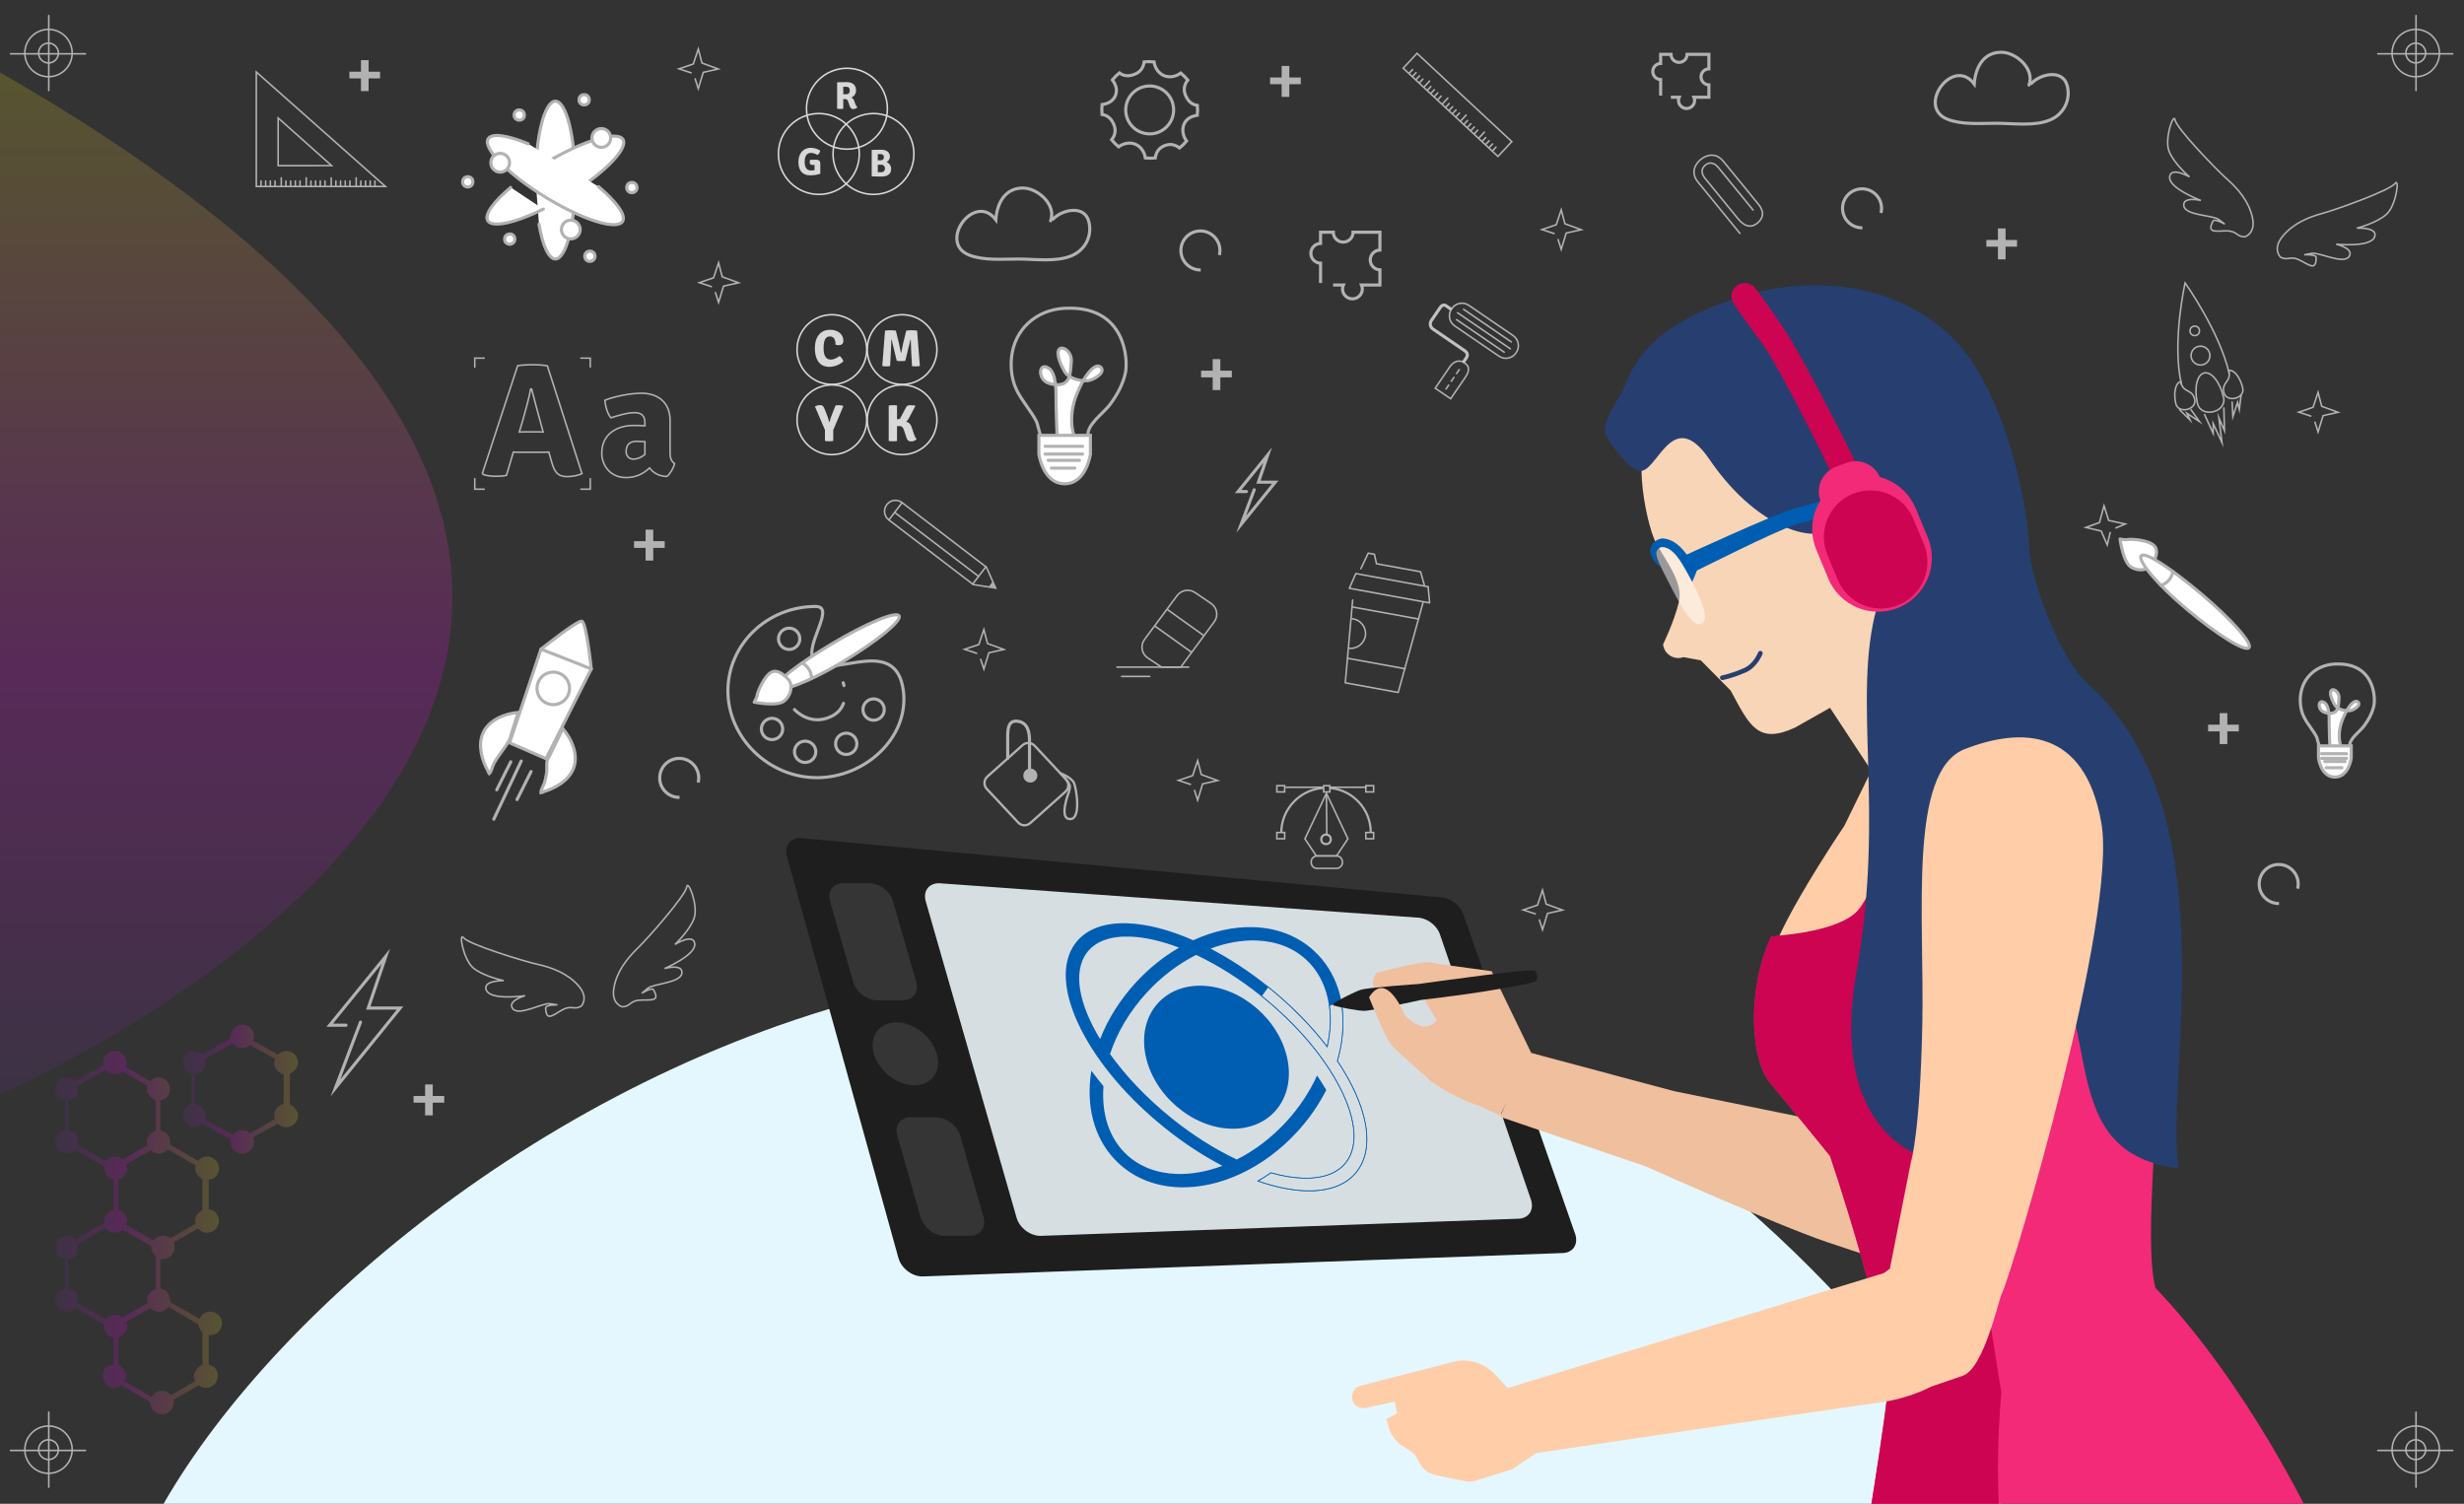 <svg xmlns="http://www.w3.org/2000/svg" xmlns:xlink="http://www.w3.org/1999/xlink" x="0px" y="0px" width="1579px" height="963.679px" viewBox="0 0 1579 963.679" style="enable-background:new 0 0 1579 963.679;" xml:space="preserve"><rect x="0" y="0" width="1579" height="963.679" fill="#333333" stroke="none"/><style type="text/css"><![CDATA[	.st0{fill:none;stroke:#2BDCFF;stroke-width:7;stroke-linecap:round;stroke-linejoin:round;stroke-dasharray:16.864,16.864;}	.st1{fill:#464595;}	.st2{fill:#467CB9;}	.st3{opacity:0.176;fill:#E2E8F4;}	.st4{opacity:0.7;fill:#DADBDC;}	.st5{opacity:0.294;fill:#CFD9EC;}	.st6{fill:none;stroke:#18F2FF;stroke-width:4;stroke-linecap:round;stroke-miterlimit:10;}	.st7{fill:none;stroke:#2BDCFF;stroke-linecap:round;stroke-linejoin:round;stroke-dasharray:9.726,9.726;}	.st8{fill:none;stroke:#2BDCFF;stroke-linecap:round;stroke-linejoin:round;stroke-dasharray:10.074,10.074;}	.st9{fill:#49699B;}	.st10{opacity:0.882;fill:#708CC6;}	.st11{fill:none;stroke:#C5C5C5;}	.st12{opacity:0.1;fill:#038AD5;}	.st13{fill:#7EA7DF;}	.st14{opacity:0.7;fill:#0FD099;}	.st15{fill-rule:evenodd;clip-rule:evenodd;fill:#D9A782;}	.st16{opacity:0.7;fill:#DEE0E4;}	.st17{opacity:0.7;fill:#424D66;}	.st18{fill:none;stroke:#2BDCFF;stroke-linecap:round;stroke-linejoin:round;stroke-dasharray:9.909,9.909;}	.st19{fill:none;stroke:#2BDCFF;stroke-linecap:round;stroke-linejoin:round;stroke-dasharray:10.022,10.022;}	.st20{opacity:0;fill:#FFFFFF;}	.st21{fill:#E1E8EC;}	.st22{fill:#E29800;}	.st23{fill:#E2E2E2;}	.st24{opacity:0.235;fill:#D9E0F0;}	.st25{opacity:0.372;fill:#C3CFE7;}	.st26{fill:#E37400;}	.st27{opacity:0.14;fill:none;stroke:#00E6FA;stroke-width:5;stroke-dasharray:20;}	.st28{fill:none;stroke:#FFFFFF;}			.st29{fill:none;stroke:#2BDCFF;stroke-width:7;stroke-linecap:round;stroke-linejoin:round;stroke-miterlimit:10;stroke-dasharray:17;}	.st30{fill:none;stroke:#00E6FA;stroke-width:4;stroke-dasharray:14.299,14.299;}	.st31{fill:#160241;}	.st32{fill:#E4CDBD;}	.st33{fill:#E4F7FE;}	.st34{fill:#4A65A3;}	.st35{display:inline;fill:#858488;}	.st36{opacity:0.941;fill:#6785C2;}	.st37{opacity:0.314;fill:#CCD6EB;}	.st38{fill:none;stroke:#B2B2B2;stroke-width:1.5;stroke-linecap:round;stroke-linejoin:round;stroke-miterlimit:10;}	.st39{fill:#FFFFFF;stroke:#DDDDDD;stroke-width:2;stroke-miterlimit:10;}	.st40{fill:none;stroke:#00E6FA;stroke-width:4;stroke-dasharray:20.69,20.69;}	.st41{fill:none;stroke:#18FF5E;stroke-width:4;stroke-linecap:round;stroke-miterlimit:10;}	.st42{fill:none;stroke:#2BDCFF;stroke-width:7;stroke-linecap:round;stroke-linejoin:round;stroke-dasharray:16.842,16.842;}	.st43{fill:#EFEFEF;stroke:#DDDDDD;stroke-miterlimit:10;}	.st44{fill:none;stroke:#00E6FA;stroke-width:4;stroke-dasharray:19.832,19.832;}	.st45{fill:none;stroke:#038AD5;stroke-width:2;stroke-miterlimit:10;}	.st46{fill:#1979FF;}	.st47{fill:none;stroke:#00E6FA;stroke-width:2;stroke-dasharray:21.06,21.06;}	.st48{opacity:0.902;fill:#6D8AC4;}	.st49{fill:#E8EBE8;}	.st50{fill:none;stroke:#2BDCFF;stroke-width:7;stroke-linecap:round;stroke-linejoin:round;}	.st51{fill:url(#screen_12_);}	.st52{fill:url(#screen_13_);}	.st53{fill:url(#screen_14_);}	.st54{fill:url(#screen_15_);}	.st55{fill:url(#screen_16_);}	.st56{fill:url(#screen_18_);}	.st57{fill:none;stroke:#00E6FA;stroke-width:2;stroke-dasharray:20.113,20.113;}	.st58{fill:none;stroke:#00E6FA;stroke-width:2;stroke-dasharray:22.202,22.202;}	.st59{opacity:0.14;fill:none;stroke:#00E6FA;stroke-width:4;stroke-linecap:round;stroke-dasharray:14;}	.st60{opacity:0.608;fill:#9DB0D7;}	.st61{fill:none;stroke:#00E6FA;stroke-width:4;stroke-dasharray:18.608,18.608;}	.st62{fill:#827FB7;}	.st63{fill:#B1B6D8;}	.st64{fill:none;stroke:#FFFFFF;stroke-linecap:round;stroke-miterlimit:10;stroke-dasharray:4,4;}	.st65{fill:#B2B2B2;}	.st66{opacity:0.05;}	.st67{opacity:0.14;}	.st68{opacity:0.15;}	.st69{opacity:0.18;}	.st70{fill:none;stroke:#2BDCFF;stroke-linecap:round;stroke-linejoin:round;stroke-dasharray:10.112,10.112;}	.st71{opacity:0.392;fill:#BFCCE6;}	.st72{fill:#B42C41;}	.st73{fill:none;stroke:#00E6FA;stroke-width:2;stroke-dasharray:18.774,18.774;}	.st74{fill:#FFFFFF;stroke:#BFBFBF;stroke-width:2;}	.st75{fill:none;stroke:#B2B2B2;stroke-width:2;stroke-linecap:round;stroke-miterlimit:10;}	.st76{fill:#B603FF;}	.st77{fill:#EAEAEA;}	.st78{fill:#EAEDF7;}	.st79{fill:none;stroke:#DDDDDD;stroke-miterlimit:10;}	.st80{fill:none;stroke:#038AD5;stroke-width:2;}	.st81{fill:none;stroke:#038AD5;stroke-width:3;}	.st82{fill:none;stroke:#038AD5;stroke-width:4;}	.st83{fill:none;stroke:#038AD5;stroke-width:7;}	.st84{opacity:0.7;fill:#E7E9EC;}	.st85{opacity:0.529;fill:#A9BADD;}	.st86{display:none;fill:#00365F;}	.st87{display:none;fill:#003990;}	.st88{fill:#038AD5;stroke:#038AD5;stroke-miterlimit:10;}	.st89{fill:#1E1E1E;}	.st90{fill:none;stroke:#2BDCFF;stroke-width:7;stroke-linecap:round;stroke-linejoin:round;stroke-dasharray:17.002,17.002;}	.st91{fill:#ECF1F3;}	.st92{fill:#B91B35;}	.st93{fill:#1ED6FE;}	.st94{fill:none;stroke:#005EB2;stroke-width:7;stroke-linecap:round;stroke-miterlimit:10;}	.st95{fill:none;stroke:#00E6FA;stroke-width:4;stroke-dasharray:14.291,14.291;}	.st96{fill:#FFFFFF;stroke:#B2B2B2;stroke-width:2;stroke-linecap:round;stroke-miterlimit:10;}	.st97{fill:#EDF2F4;}	.st98{fill:#1F74FF;}	.st99{fill:none;stroke:#2BDCFF;stroke-width:7;stroke-linecap:round;stroke-linejoin:round;stroke-dasharray:17.029,17.029;}	.st100{fill:none;stroke:#DBDBDB;stroke-dasharray:4,4;}	.st101{opacity:0.471;fill:#B3C2E0;}	.st102{fill:#51555B;}	.st103{opacity:0.588;fill:#A0B3D9;}	.st104{fill:none;stroke:#00E6FA;stroke-width:4;stroke-dasharray:20.695,20.695;}	.st105{fill:#EFBF9E;}	.st106{fill:#EFF4FA;}	.st107{opacity:0.059;fill:#F5F7FB;}	.st108{fill:none;stroke:#00E6FA;stroke-width:2;stroke-linecap:round;stroke-miterlimit:10;}	.st109{fill:none;stroke:#00365F;}	.st110{fill:none;stroke:#038AD5;stroke-width:4;stroke-linecap:round;}	.st111{display:inline;fill:none;stroke:#FFFFFF;stroke-width:2;stroke-linecap:round;stroke-linejoin:round;stroke-miterlimit:10;}	.st112{fill:#FFFFFF;stroke:#038AD5;stroke-width:6;stroke-linecap:round;stroke-linejoin:round;stroke-miterlimit:10;}	.st113{opacity:0.412;fill:#BCC9E4;}	.st114{fill:none;stroke:#FFFFFF;stroke-miterlimit:10;}	.st115{fill:none;stroke:#FFFFFF;stroke-miterlimit:10;stroke-dasharray:14;}	.st116{fill:none;stroke:#00E6FA;stroke-width:4;stroke-dasharray:14.292,14.292;}	.st117{opacity:0.765;fill:#839CCD;}	.st118{fill:none;stroke:#C1C1C1;stroke-width:2;stroke-linecap:round;stroke-miterlimit:10;}	.st119{opacity:0.627;fill:#99ADD6;}	.st120{fill:#E7E7E7;stroke:#008BD9;stroke-width:2;}	.st121{fill:none;stroke:#2BDCFF;stroke-linecap:round;stroke-linejoin:round;stroke-dasharray:9.86,9.86;}	.st122{fill:none;stroke:#2BDCFF;stroke-linecap:round;stroke-linejoin:round;stroke-dasharray:9.843,9.843;}	.st123{fill:none;stroke:#038AD5;}	.st124{fill:#DDDDDD;stroke:#DDDDDD;stroke-miterlimit:10;}	.st125{opacity:0.1;fill:#7EA7DF;}	.st126{fill:none;stroke:#DDDDDD;stroke-width:4;stroke-miterlimit:10;}	.st127{opacity:0.7;fill:#EAEAEA;}	.st128{opacity:0.3;fill:#038AD5;}	.st129{display:inline;fill:#F5F5F5;}	.st130{fill:none;stroke:#2BDCFF;stroke-linecap:round;stroke-linejoin:round;stroke-dasharray:9.921,9.921;}	.st131{fill:none;stroke:#2BDCFF;stroke-width:7;stroke-linecap:round;stroke-linejoin:round;stroke-dasharray:17.312,17.312;}	.st132{opacity:0.686;fill:#90A6D2;}	.st133{fill:#FFFFFF;stroke:#BFBFBF;}	.st134{opacity:0.706;fill:#8DA3D1;}	.st135{opacity:0.7;fill:#ECEEF3;}	.st136{fill:#201E83;}	.st137{opacity:0.451;fill:#B6C4E2;}	.st138{clip-path:url(#SVGID_32_);fill:#5D4E94;}	.st139{fill:#2121DB;}	.st140{opacity:0.7;fill:#EFEFEF;}	.st141{fill:#F06306;}	.st142{fill:#BFBFBF;}	.st143{fill:none;stroke:#2BDCFF;stroke-width:7;stroke-linecap:round;stroke-linejoin:round;stroke-dasharray:17.116,17.116;}	.st144{fill:none;stroke:#00E6FA;stroke-width:2;stroke-dasharray:20.318,20.318;}	.st145{fill:none;stroke:#00E6FA;stroke-width:2;stroke-dasharray:22.215,22.215;}	.st146{fill:none;stroke:#263F70;stroke-width:3;stroke-linecap:round;stroke-linejoin:round;stroke-miterlimit:10;}	.st147{fill:none;stroke:#FFFFFF;stroke-linecap:round;stroke-miterlimit:10;}	.st148{fill:#F22A78;}	.st149{opacity:0.039;fill:#F9FAFC;}	.st150{fill:#F28020;}	.st151{fill:none;stroke:#2BDCFF;stroke-width:7;stroke-linecap:round;stroke-linejoin:round;stroke-dasharray:16.916,16.916;}	.st152{fill:none;stroke:#B42C41;stroke-linecap:round;stroke-linejoin:round;}	.st153{opacity:0.5;fill:#FFFFFF;}	.st154{fill:none;stroke:#2BDCFF;stroke-miterlimit:10;}	.st155{opacity:0.745;fill:#869ECF;}	.st156{fill:none;stroke:#00365F;stroke-miterlimit:10;}	.st157{opacity:0.1;fill:#191C3C;}	.st158{fill:none;stroke:#00E6FA;stroke-width:4;stroke-dasharray:22.107,22.107;}	.st159{opacity:0.22;fill:url(#SVGID_160_);}	.st160{fill:#263F70;}	.st161{fill:#F4E7D7;}	.st162{fill:#F4F7FB;}	.st163{fill:none;stroke:#B2B2B2;stroke-linecap:round;stroke-miterlimit:10;}	.st164{opacity:0.17;fill:#F7F9FA;}	.st165{opacity:0.118;fill:#ECF0F7;}	.st166{fill:none;stroke:#A2A2A2;}	.st167{fill:#27ABB0;}	.st168{fill-rule:evenodd;clip-rule:evenodd;fill:#EA4335;}	.st169{display:inline;fill:#C5D7DD;}	.st170{fill:none;stroke:#2BDCFF;stroke-linecap:round;stroke-linejoin:round;stroke-miterlimit:10;stroke-dasharray:10;}	.st171{display:inline;opacity:0.1;}	.st172{opacity:0.05;fill:#038AD5;}	.st173{fill:#F7A66A;}	.st174{opacity:0.14;fill:none;stroke:#00E6FA;stroke-width:7;stroke-linecap:round;stroke-dasharray:14;}	.st175{opacity:0.14;fill:none;stroke:#00E6FA;stroke-width:7;stroke-linecap:round;stroke-dasharray:20;}	.st176{fill:#5D4E94;}	.st177{opacity:0.824;fill:#7A94C9;}	.st178{fill:#5D7DBE;}	.st179{fill:#F8C000;}	.st180{fill:#5E5BA1;}	.st181{fill:none;stroke:#00E6FA;stroke-width:4;stroke-dasharray:20.483,20.483;}	.st182{fill:#F9AB00;}	.st183{fill:#F9AD40;}	.st184{fill:url(#SVGID_111_);}	.st185{fill:url(#SVGID_112_);}	.st186{fill:url(#SVGID_113_);}	.st187{fill:url(#SVGID_114_);}	.st188{fill:url(#SVGID_115_);}	.st189{fill:#F9D5B7;}	.st190{fill:url(#SVGID_116_);}	.st191{fill:url(#SVGID_117_);}	.st192{fill:url(#SVGID_118_);}	.st193{fill:url(#SVGID_119_);}	.st194{fill:url(#SVGID_120_);}	.st195{fill:url(#SVGID_121_);}	.st196{fill:url(#SVGID_134_);}	.st197{fill:url(#SVGID_135_);}	.st198{fill:url(#SVGID_136_);}	.st199{fill:url(#SVGID_137_);}	.st200{fill:url(#SVGID_138_);}	.st201{fill:url(#SVGID_139_);}	.st202{fill:url(#SVGID_140_);}	.st203{fill:url(#SVGID_141_);}	.st204{fill:url(#SVGID_142_);}	.st205{fill:url(#SVGID_143_);}	.st206{fill:url(#SVGID_144_);}	.st207{fill:url(#SVGID_145_);}	.st208{fill:url(#SVGID_146_);}	.st209{fill:url(#SVGID_149_);}	.st210{fill:url(#SVGID_151_);}	.st211{fill:url(#SVGID_152_);}	.st212{fill:url(#SVGID_157_);}	.st213{fill:url(#SVGID_158_);}	.st214{fill:url(#SVGID_159_);}	.st215{opacity:0.157;fill:#E6EBF5;}	.st216{clip-path:url(#SVGID_4_);}	.st217{clip-path:url(#SVGID_8_);}	.st218{fill:none;stroke:#00E6FA;stroke-width:2;stroke-dasharray:19.3,19.3;}	.st219{fill:none;stroke:#DBDBDB;}	.st220{fill:url(#SVGID_277_);}	.st221{fill:#C0C0C0;}	.st222{fill:#91BADC;}	.st223{opacity:0.16;fill:#191C3C;}	.st224{opacity:0.7;fill:url(#SVGID_271_);}	.st225{fill:none;stroke:#2BDCFF;stroke-width:7;stroke-linecap:round;stroke-linejoin:round;stroke-dasharray:15.475,15.475;}	.st226{fill:#C1CDD2;}	.st227{display:inline;fill:#FFFFFF;}	.st228{fill:url(#SVGID_1_);}	.st229{fill:url(#SVGID_2_);}	.st230{fill:#C2CED3;}	.st231{fill:none;stroke:#2BDCFF;stroke-linecap:round;stroke-linejoin:round;stroke-dasharray:10.435,10.435;}	.st232{opacity:0.196;fill:#DFE6F2;}	.st233{fill:#C3DCF4;}	.st234{fill:#94D2FF;}	.st235{fill:none;stroke:#2BDCFF;stroke-width:7;stroke-linecap:round;stroke-linejoin:round;stroke-dasharray:17.09,17.09;}	.st236{opacity:0.7;fill:#F4F4F4;}	.st237{opacity:0.35;fill:url(#SVGID_155_);}	.st238{fill:#95C4DF;}	.st239{fill:#C5221F;}	.st240{fill:#C5C5C5;}	.st241{fill:none;stroke:#00E6FA;stroke-width:2;stroke-dasharray:22.218,22.218;}	.st242{fill:none;stroke:#2BDCFF;stroke-linecap:round;stroke-linejoin:round;stroke-dasharray:10.103,10.103;}	.st243{opacity:0.4;fill:none;stroke:#038AD5;stroke-width:3;}	.st244{opacity:0.353;fill:#C6D1E8;}	.st245{fill:#FAFCFE;}	.st246{fill:#FBBC04;}	.st247{fill:none;stroke:#2BDCFF;stroke-linecap:round;stroke-linejoin:round;stroke-dasharray:9.957,9.957;}	.st248{fill:#FFFFFF;stroke:#B2B2B2;stroke-width:2;stroke-linejoin:round;stroke-miterlimit:10;}	.st249{opacity:0.3;fill:none;stroke:#DBEAF9;stroke-width:10;stroke-linecap:round;stroke-miterlimit:10;}	.st250{fill:#FC734A;}	.st251{fill:none;stroke:#B2B2B2;stroke-linecap:round;stroke-linejoin:round;}	.st252{fill:#FCFDFE;}	.st253{opacity:0.14;fill:none;stroke:#00E6FA;stroke-width:6;stroke-dasharray:17;}	.st254{opacity:0.14;fill:none;stroke:#00E6FA;stroke-width:6;stroke-dasharray:20;}	.st255{opacity:0.7;fill:#F9F9F9;}	.st256{fill:none;stroke:#00E6FA;stroke-width:4;stroke-linecap:round;stroke-linejoin:round;}	.st257{fill:#FDD83D;}	.st258{opacity:0.1;}	.st259{opacity:0.2;}	.st260{opacity:0.3;}	.st261{opacity:0.4;}	.st262{opacity:0.5;}	.st263{opacity:0.6;}	.st264{opacity:0.7;}	.st265{opacity:0.9;}	.st266{opacity:0.137;fill:#E9EDF6;}	.st267{opacity:0.275;fill:#D3DBED;}	.st268{fill:#FE769C;}	.st269{fill:#FE9800;}	.st270{fill:none;stroke:#FFFFFF;stroke-linecap:round;stroke-miterlimit:10;stroke-dasharray:4;}	.st271{fill:none;stroke:#FFFFFF;stroke-linecap:round;stroke-miterlimit:10;stroke-dasharray:7;}	.st272{fill:#FEBF3E;}	.st273{fill:#FF0077;}	.st274{display:none;fill:none;}	.st275{fill:#FF2363;}	.st276{opacity:0.2;fill:none;stroke:#038AD5;stroke-width:3;}	.st277{fill:#FF8D73;}	.st278{fill:none;stroke:#6B51FF;stroke-width:4;stroke-linecap:round;stroke-miterlimit:10;}	.st279{fill:#FFB05D;}	.st280{fill:#FFCDA8;}	.st281{fill:#FFF200;}	.st282{fill:#FFFFFF;}	.st283{opacity:0.98;fill:#6080BF;}	.st284{fill:none;stroke:#00E6FA;stroke-width:2;stroke-dasharray:19.299,19.299;}	.st285{fill:none;stroke:#00E6FA;stroke-width:2;stroke-dasharray:22.222,22.222;}	.st286{opacity:0.18;fill:url(#SVGID_150_);}	.st287{opacity:0.18;fill:url(#SVGID_153_);}	.st288{fill:#6392AD;}	.st289{opacity:0.18;fill:url(#SVGID_156_);}	.st290{opacity:0.18;fill:url(#SVGID_161_);}	.st291{opacity:0.18;fill:url(#SVGID_162_);}	.st292{opacity:0.216;fill:#DCE3F1;}	.st293{fill-rule:evenodd;clip-rule:evenodd;fill:#F22A78;}	.st294{fill:none;stroke:#2BDCFF;stroke-linecap:round;stroke-linejoin:round;stroke-dasharray:5.19,5.19;}	.st295{fill:none;stroke:#00E6FA;stroke-width:2;stroke-dasharray:22.202,22.202;}	.st296{fill:none;}	.st297{fill-rule:evenodd;clip-rule:evenodd;fill:#25228C;}	.st298{opacity:0.5;fill:#038AD5;}	.st299{fill:none;stroke:#B2B2B2;stroke-linecap:round;stroke-linejoin:round;stroke-dasharray:3,3;}	.st300{opacity:0.922;fill:#6A87C3;}	.st301{fill:none;stroke:#2BDCFF;stroke-linecap:round;stroke-linejoin:round;stroke-dasharray:9.856,9.856;}	.st302{fill:none;stroke:#B2B2B2;stroke-width:2;stroke-miterlimit:10;}	.st303{opacity:0.1;fill:url(#SVGID_154_);}	.st304{opacity:0.1;fill:url(#SVGID_165_);}	.st305{fill:none;stroke:#B2B2B2;stroke-width:1.5;stroke-linecap:round;stroke-miterlimit:10;}	.st306{opacity:0.333;fill:#C9D4E9;}	.st307{fill:none;stroke:#2BDCFF;stroke-width:7;stroke-linecap:round;stroke-linejoin:round;stroke-dasharray:16.902,16.902;}	.st308{fill:none;stroke:#038AD5;stroke-width:7;stroke-linecap:round;}	.st309{opacity:0.1;fill:url(#SVGID_266_);}	.st310{fill:none;stroke:#00E6FA;stroke-width:4;stroke-dasharray:18.607,18.607;}	.st311{fill:#CBCBCB;}	.st312{fill:#CBCDE6;}	.st313{fill:#CC0452;}	.st314{fill:none;stroke:#2BDCFF;stroke-width:7;stroke-linecap:round;stroke-linejoin:round;stroke-dasharray:17.131,17.131;}	.st315{fill:none;stroke:#2BDCFF;stroke-width:7;stroke-linecap:round;stroke-linejoin:round;stroke-dasharray:17.049,17.049;}	.st316{opacity:0.09;fill:#F7F9FA;}	.st317{display:inline;}	.st318{fill:#9E162C;}	.st319{fill:#9E9E9E;}	.st320{fill:#303082;}	.st321{fill:#313A4C;}	.st322{fill:none;stroke:#E7E9EC;}	.st323{fill:#CF5D40;}	.st324{fill:#CF7230;}	.st325{opacity:0.7;fill:#FFFFFF;}	.st326{fill:none;stroke:#2BDCFF;stroke-linecap:round;stroke-linejoin:round;stroke-dasharray:9.907,9.907;}	.st327{fill:none;stroke:#B2B2B2;stroke-miterlimit:10;}	.st328{opacity:0.1;fill:#263F70;}	.st329{display:inline;fill:#023552;}	.st330{opacity:0.3;fill:#191C3C;}	.st331{display:inline;fill:#02A5FF;}	.st332{fill:none;stroke:#2BDCFF;stroke-width:7;stroke-linecap:round;stroke-linejoin:round;stroke-dasharray:16.899,16.899;}	.st333{fill:none;stroke:#00E6FA;stroke-width:2;stroke-dasharray:22.181,22.181;}	.st334{opacity:0.549;fill:#A6B8DB;}	.st335{opacity:0.2;fill:#038AD5;}	.st336{fill:none;stroke:#00E6FA;stroke-width:2;stroke-dasharray:22.206,22.206;}	.st337{fill:#34A853;}	.st338{fill:none;stroke:#00E6FA;stroke-width:4;stroke-dasharray:21.475,21.475;}	.st339{fill:none;stroke:#2BDCFF;stroke-linecap:round;stroke-linejoin:round;stroke-dasharray:10.194,10.194;}	.st340{fill:#353535;}	.st341{opacity:0.569;fill:#A3B5DA;}	.st342{opacity:0.8;fill:#424D66;}	.st343{fill:none;stroke:#00345C;stroke-miterlimit:10;}	.st344{opacity:0.07;fill:#038AD5;}	.st345{fill:#FFFFFF;stroke:#DDDDDD;stroke-miterlimit:10;}	.st346{fill:none;stroke:#2BDCFF;stroke-width:7;stroke-linecap:round;stroke-linejoin:round;stroke-dasharray:16.858,16.858;}	.st347{opacity:0.51;fill:#ACBDDE;}	.st348{clip-path:url(#SVGID_100_);}	.st349{clip-path:url(#SVGID_104_);}	.st350{fill:#39658C;}	.st351{clip-path:url(#SVGID_164_);}	.st352{clip-path:url(#SVGID_167_);}	.st353{fill:#6D6AAB;}	.st354{fill:#6D8AC4;}	.st355{fill:none;stroke:#B2B2B2;stroke-width:1.4;stroke-miterlimit:10;}	.st356{fill:none;stroke:#868686;}	.st357{clip-path:url(#SVGID_268_);}	.st358{fill:#00000A;}	.st359{fill:#001765;}	.st360{fill:#002DBF;}	.st361{fill:#003630;}	.st362{fill:#00365F;}	.st363{fill:#003990;}	.st364{fill:#004766;}	.st365{fill:#004F49;}	.st366{fill:#005EB2;}	.st367{fill:#005FF1;}	.st368{fill:#006A6F;}	.st369{fill:#0071C4;}	.st370{fill:#0073B3;}	.st371{fill:#008BD9;}	.st372{opacity:0.4;fill:#FFFFFF;}	.st373{fill:none;stroke:#2BDCFF;stroke-width:7;stroke-linecap:round;stroke-linejoin:round;stroke-dasharray:16.906,16.906;}	.st374{fill:#00DC4E;}	.st375{fill:#00E6FA;}	.st376{fill:#00FFFF;}	.st377{fill:none;stroke:#DDDDDD;stroke-width:2;stroke-miterlimit:10;}	.st378{fill:#6FBAE5;}	.st379{fill:#6FBBE6;}	.st380{fill:#012A44;}	.st381{fill:#0143B1;}	.st382{fill:#018489;}	.st383{opacity:0.667;fill:#93A8D4;}	.st384{opacity:0.098;fill:#EFF2F9;}	.st385{fill-rule:evenodd;clip-rule:evenodd;fill:#FFCDA8;}	.st386{fill-rule:evenodd;clip-rule:evenodd;fill:#FFFFFF;}	.st387{fill:#D1E1F2;}	.st388{fill:#D1E4F7;}	.st389{fill:none;stroke:#2BDCFF;stroke-linecap:round;stroke-linejoin:round;}	.st390{fill:#038AD5;}	.st391{fill:#FFFFFF;stroke:#FFFFFF;stroke-miterlimit:10;}	.st392{fill:#03F35E;}	.st393{fill:none;stroke:#2BDCFF;stroke-linecap:round;stroke-linejoin:round;stroke-dasharray:9.529,9.529;}	.st394{fill:none;stroke:#00E6FA;stroke-width:2;}	.st395{fill:none;stroke:#00E6FA;stroke-width:4;}	.st396{fill:none;stroke:#2BDCFF;stroke-linecap:round;stroke-linejoin:round;stroke-dasharray:10.117,10.117;}	.st397{opacity:0.431;fill:#B9C7E3;}	.st398{fill:#008BD9;stroke:#FFFFFF;stroke-width:3;}	.st399{fill:#05C64A;}	.st400{fill:#D44B3D;}	.st401{fill:none;stroke:#F22A78;stroke-width:4;stroke-linecap:round;stroke-miterlimit:10;}	.st402{fill:#FFFFFF;stroke:#038AD5;stroke-width:4;}	.st403{fill:#D4DBDF;}	.st404{fill:none;stroke:#00E6FA;stroke-width:2;stroke-dasharray:20.315,20.315;}	.st405{fill:none;stroke:#9E9E9E;stroke-linecap:round;}	.st406{fill:#0700B3;}	.st407{fill:#07B3FA;}	.st408{fill:#D62B27;}	.st409{fill:#D64D24;}	.st410{fill:#3C5185;}	.st411{display:inline;fill:#DA1E3C;}	.st412{fill:none;stroke:#00E6FA;stroke-width:4;stroke-dasharray:14.294,14.294;}	.st413{opacity:0.49;fill:#B0BFDF;}	.st414{opacity:0.863;fill:#738FC7;}	.st415{display:inline;opacity:0.2;fill:url(#SVGID_276_);}	.st416{fill:none;stroke:#00E6FA;stroke-width:4;stroke-dasharray:14.303,14.303;}	.st417{opacity:0.726;fill:#89A1D0;}	.st418{fill:#D7DEE2;}	.st419{fill:#097ABE;}	.st420{fill-rule:evenodd;clip-rule:evenodd;fill:#CC0452;}	.st421{fill:#FFFFFF;stroke:#008BD9;stroke-width:2;}	.st422{fill:#FFFFFF;stroke:#008BD9;stroke-width:4;}	.st423{opacity:0.1;fill:#FFFFFF;}	.st424{fill:#D8D8D8;}	.st425{opacity:0.078;fill:#F2F5FA;}	.st426{opacity:0.3;fill:none;stroke:#DBEAF9;stroke-width:7;stroke-linecap:round;stroke-miterlimit:10;}	.st427{fill:#D91E3C;}	.st428{opacity:0.7;fill:#005FF1;}	.st429{fill:none;stroke:#00E6FA;stroke-width:4;stroke-dasharray:20.698,20.698;}	.st430{opacity:0.7;fill:#00E6FA;}	.st431{fill:none;stroke:#00E6FA;stroke-width:4;stroke-dasharray:14.302,14.302;}	.st432{fill-rule:evenodd;clip-rule:evenodd;fill:#303082;}	.st433{fill:none;stroke:#D8D8D8;stroke-miterlimit:10;}	.st434{fill:none;stroke:#999999;stroke-miterlimit:10;}	.st435{opacity:0.784;fill:#8099CC;}	.st436{opacity:0.647;fill:#96ABD5;}	.st437{opacity:0.804;fill:#7D96CB;}	.st438{fill:none;stroke:#00E6FA;stroke-width:2;stroke-dasharray:19.867,19.867;}	.st439{display:none;}	.st440{fill:none;stroke:#00E6FA;stroke-width:4;stroke-dasharray:14.305,14.305;}	.st441{clip-path:url(#SVGID_12_);}	.st442{clip-path:url(#SVGID_16_);}	.st443{opacity:0.7;fill:#038AD5;}	.st444{clip-path:url(#SVGID_20_);}	.st445{clip-path:url(#SVGID_24_);}	.st446{clip-path:url(#SVGID_28_);}	.st447{clip-path:url(#SVGID_35_);}	.st448{clip-path:url(#SVGID_45_);}	.st449{clip-path:url(#SVGID_48_);}	.st450{clip-path:url(#SVGID_52_);}	.st451{clip-path:url(#SVGID_56_);}	.st452{clip-path:url(#SVGID_60_);}	.st453{clip-path:url(#SVGID_64_);}	.st454{clip-path:url(#SVGID_68_);}	.st455{clip-path:url(#SVGID_72_);}	.st456{clip-path:url(#SVGID_76_);}	.st457{opacity:0.1;fill:#231F20;enable-background:new    ;}	.st458{clip-path:url(#SVGID_80_);}	.st459{clip-path:url(#SVGID_84_);}	.st460{clip-path:url(#SVGID_88_);}	.st461{clip-path:url(#SVGID_92_);}	.st462{clip-path:url(#SVGID_96_);}	.st463{opacity:0.02;fill:#FCFCFE;}	.st464{fill:#A21A3B;}	.st465{fill:#738298;}	.st466{fill:#A2A2A2;}	.st467{fill:#73BDE5;}	.st468{fill:#FFFFFF;stroke:#DADADA;}	.st469{fill:none;stroke:#CDCDCD;stroke-linecap:round;stroke-linejoin:round;stroke-miterlimit:10;}	.st470{fill:#7575FF;}	.st471{fill:#0A208F;}	.st472{fill:#EDEDED;stroke:#DDDDDD;stroke-miterlimit:10;}	.st473{fill:none;stroke:#2BDCFF;stroke-width:7;stroke-linecap:round;stroke-linejoin:round;stroke-dasharray:17.06,17.06;}	.st474{fill:none;stroke:#00E6FA;stroke-width:2;stroke-dasharray:22.213,22.213;}	.st475{fill:#A5CBEF;}	.st476{fill:#0B53FF;}	.st477{fill:#DA1E3C;}	.st478{fill:none;stroke:#C5C5C5;stroke-width:2;}	.st479{fill:none;stroke:#C5C5C5;stroke-width:4;}	.st480{opacity:0.4;fill:#001765;}	.st481{opacity:0.843;fill:#7691C8;}	.st482{fill:#DBEAF9;}	.st483{fill:#A8BB00;}	.st484{fill:#A9D0E5;}	.st485{fill:none;stroke:#00E6FA;stroke-width:4;stroke-dasharray:14.275,14.275;}	.st486{fill:none;stroke:#2BDCFF;stroke-width:7;stroke-linecap:round;stroke-linejoin:round;stroke-dasharray:16.541,16.541;}	.st487{fill:#404041;}	.st488{fill:#0FD099;}	.st489{fill:none;stroke:#B2B2B2;stroke-linecap:round;stroke-linejoin:round;stroke-miterlimit:10;}	.st490{opacity:0.61;fill:#FFFFFF;}	.st491{fill:#DEDFF0;}	.st492{fill:#DEE0E4;}	.st493{opacity:0.5;fill:none;stroke:#DBEAF9;stroke-width:7;stroke-linecap:round;stroke-miterlimit:10;}	.st494{fill:#414E52;}	.st495{fill:#DF0000;}	.st496{fill:none;stroke:#5D5D5D;}	.st497{fill:none;stroke:#2BDCFF;stroke-linecap:round;stroke-linejoin:round;stroke-dasharray:9.89,9.89;}	.st498{fill:#4285F4;}	.st499{fill:none;stroke:#00E6FA;stroke-width:2;stroke-dasharray:20.311,20.311;}	.st500{fill:none;stroke:#2BDCFF;stroke-width:7;stroke-linecap:round;stroke-linejoin:round;stroke-dasharray:16.95,16.95;}	.st501{opacity:0.255;fill:#D6DEEE;}	.st502{fill:none;stroke:#467CB9;stroke-width:4;}	.st503{opacity:0.5;fill:none;stroke:#038AD5;stroke-width:4;}	.st504{opacity:0.961;fill:#6382C1;}]]></style><g id="Capa_7"></g><g id="Capa_6"></g><g id="Iconos"></g><g id="Capa_8"></g><g id="Colores"></g><g id="Slide_fondo" class="st439"></g><g id="Capa_12"></g><g id="Capa_10"></g><g id="Capa_13"></g><g id="Capa_9"></g><g id="Capa_11"></g><g id="Grid_Container__x7C__x7C__x7C_" class="st439"></g><g id="Grid_Fluid__x7C__x7C__x7C_" class="st439"></g><g id="Capa_16" class="st439"></g><g id="Bon">	<g class="st69">		<linearGradient id="SVGID_1_" gradientUnits="userSpaceOnUse" x1="117.211" y1="697.933" x2="191.002" y2="697.933">			<stop offset="0" style="stop-color:#662D91"></stop>			<stop offset="0.414" style="stop-color:#FF00FF"></stop>			<stop offset="1" style="stop-color:#FCEE21"></stop>		</linearGradient>		<path class="st228" d="M185.752,707.69v-19.514c2-0.946,5.25-3.769,5.25-7.149c0-4.15-3.401-7.514-7.55-7.514   c-2.116,0-4.041,0.882-5.404,2.292l-15.841-8.864c0.357-0.872,0.557-1.82,0.557-2.819c0-4.151-3.368-7.515-7.518-7.515   c-4.148,0-7.516,3.363-7.516,7.515c0,0.458,0.054,0.902,0.133,1.337l-18.305,10.249c-1.359-1.356-3.235-2.195-5.309-2.195   c-4.147,0-7.039,3.363-7.039,7.514c0,3.287,1.541,6.05,5.541,7.07v19.67c-4,1.02-5.541,3.784-5.541,7.07   c0,4.152,3.129,7.515,7.278,7.515c2.073,0,3.828-0.839,5.187-2.195l18.246,10.248c-0.078,0.437-0.164,0.88-0.164,1.339   c0,4.15,3.352,7.515,7.5,7.515c4.149,0,7.51-3.365,7.51-7.515c0-0.999-0.208-1.948-0.563-2.82l15.828-8.863   c1.363,1.409,3.27,2.292,5.385,2.292c4.148,0,7.584-3.363,7.584-7.515C191.002,711.459,187.752,708.636,185.752,707.69z    M160.233,726.164c-1.329-1.189-3.065-1.935-4.991-1.935c-2.478,0-4.66,1.218-6.029,3.07l-17.895-9.996   c0.271-0.775,0.245-1.597,0.245-2.466c0-3.839-2.812-6.97-6.812-7.423v-18.964c4-0.454,6.812-3.584,6.812-7.424   c0-0.868-0.076-1.689-0.347-2.466l17.946-9.993c1.369,1.852,3.575,3.068,6.056,3.068c1.924,0,3.671-0.744,5.001-1.936l16.09,8.981   c-0.244,0.741-0.661,1.521-0.661,2.345c0,3.755,3.104,6.837,6.104,7.397v19.017c-3,0.561-6.1,3.644-6.1,7.396   c0,0.824,0.291,1.604,0.536,2.345L160.233,726.164z"></path>		<linearGradient id="SVGID_2_" gradientUnits="userSpaceOnUse" x1="35.31" y1="789.906" x2="142.318" y2="789.906">			<stop offset="0" style="stop-color:#662D91"></stop>			<stop offset="0.414" style="stop-color:#FF00FF"></stop>			<stop offset="1" style="stop-color:#FCEE21"></stop>		</linearGradient>		<path class="st229" d="M134.758,840.554c-3.114,0-5.786,1.896-6.925,4.596l-18.731-10.77c0.063-0.396-0.168-0.791-0.168-1.206   c0-3.594-2.182-6.588-6.182-7.329v-19.087c1,0.064,1.078,0.122,1.49,0.122c4.146,0,7.654-3.364,7.654-7.516   c0-1.129-0.193-2.189-0.64-3.15l15.653-8.98c1.377,1.662,3.448,2.739,5.773,2.739c4.149,0,7.622-3.364,7.622-7.514   c0-3.86-2.554-7-6.554-7.428v-18.955c4-0.428,6.564-3.568,6.564-7.428c0-4.15-3.414-7.515-7.566-7.515   c-2.325,0-4.403,1.079-5.779,2.738l-17.979-10.329c0.145-0.58-0.051-1.176-0.051-1.8c0-3.595-2.189-6.59-6.189-7.33v-19.151   c4-0.739,6.182-3.735,6.182-7.329c0-4.152-3.219-7.515-7.368-7.515c-2.188,0-4.065,0.95-5.438,2.441l-15.668-9.029   c0.35-0.868,0.571-1.811,0.571-2.804c0-4.15-3.356-7.514-7.506-7.514s-7.509,3.363-7.509,7.514c0,0.534,0.061,1.054,0.166,1.557   l-18.045,10.377c-1.378-1.547-3.363-2.542-5.598-2.542c-4.146,0-7.229,3.363-7.229,7.515c0,3.686,1.441,6.738,6.441,7.377v19.057   c-5,0.639-6.441,3.689-6.441,7.377c0,4.15,3.224,7.515,7.371,7.515c2.235,0,4.148-0.994,5.526-2.543l18.013,10.377   c-0.107,0.502,0.485,1.022,0.485,1.557c0,3.409,2.046,6.254,6.046,7.173v19.462c-4,0.919-6.063,3.765-6.063,7.175   c0,0.533-0.276,1.053-0.169,1.556l-18.217,10.378c-1.378-1.549-3.446-2.543-5.683-2.543c-4.146,0-7.27,3.364-7.27,7.514   c0,3.688,1.4,6.74,6.4,7.379v19.054c-5,0.64-6.441,3.692-6.441,7.377c0,4.152,3.224,7.515,7.371,7.515   c2.235,0,4.148-0.994,5.526-2.544l18.013,10.379c-0.107,0.503,0.485,1.023,0.485,1.557c0,3.409,2.046,6.255,6.046,7.175v17.247   c-6,0.639-6.824,3.691-6.824,7.375c0,4.153,3.028,7.515,7.178,7.515c1.793,0,3.251-0.654,4.544-1.704l18.714,10.808   c-0.006,0.098-0.069,0.189-0.069,0.288c0,4.15,3.341,7.515,7.489,7.515c4.15,0,7.506-3.365,7.506-7.515   c0-0.572-0.083-1.125-0.205-1.66l16.254-9.348c1.275,0.997,2.857,1.616,4.604,1.616c4.149,0,7.61-3.362,7.61-7.515   c0-3.593-1.8-6.588-5.8-7.329v-19.087c0,0.064,0.692,0.122,1.104,0.122c4.148,0,7.462-3.365,7.462-7.516   C142.318,843.918,138.906,840.554,134.758,840.554z M125.422,746.877c-0.139,0.57-0.453,1.158-0.453,1.772   c0,3.267,2.783,6.019,4.783,7.052v19.704c-2,1.036-4.783,3.786-4.783,7.054c0,0.612,0.202,1.201,0.343,1.771l-16.138,9.318   c-1.289-1.047-2.883-1.699-4.674-1.699c-2.551,0-4.777,1.275-6.137,3.215l-17.748-10.214c0.257-0.756,0.92-1.55,0.92-2.391   c0-3.727-3.783-6.796-5.783-7.39v-19.031c2-0.595,5.785-3.663,5.785-7.39c0-0.841-0.414-1.636-0.669-2.391l15.741-9.127   c1.351,1.312,3.127,2.127,5.16,2.127c2.318,0,4.336-1.072,5.714-2.723L125.422,746.877z M49.748,733.763   c0.18-0.646-0.09-1.314-0.09-2.019c0-3.453,0.094-6.328-5.906-7.21v-19.392c6-0.882,5.906-3.757,5.906-7.209   c0-0.705,0.072-1.372-0.109-2.019l17.98-10.291c1.377,1.764,3.547,2.917,5.955,2.917c1.938,0,3.71-0.752,5.041-1.957l16.006,9.204   c-0.202,0.685-0.445,1.394-0.445,2.146c0,3.547,3.666,6.501,5.666,7.29v19.23c-2,0.789-5.662,3.743-5.662,7.291   c0,0.751,0.197,1.461,0.4,2.146l-15.966,9.202c-1.331-1.204-3.065-1.957-5.003-1.957c-2.408,0-4.523,1.153-5.9,2.917   L49.748,733.763z M49.748,835.193c0.18-0.646-0.09-1.314-0.09-2.019c0-3.45,0.094-6.327-5.906-7.208v-19.393   c6-0.881,5.906-3.758,5.906-7.21c0-0.705,0.072-1.372-0.109-2.019l17.98-10.289c1.377,1.763,3.547,2.917,5.955,2.917   c1.938,0,3.71-0.753,5.041-1.957l18.546,10.663c-0.021,0.229-0.169,0.451-0.169,0.684c0,2.427,1.85,4.561,2.85,5.934v20.587   c-2,0.789-5.662,3.744-5.662,7.29c0,0.696,0.178,1.355,0.356,1.994l-16.054,9.245c-1.315-1.136-2.996-1.848-4.871-1.848   c-2.408,0-4.523,1.155-5.9,2.918L49.748,835.193z M129.752,874.589c-2,0.789-5.547,3.743-5.547,7.29   c0,1.171,0.4,2.265,0.877,3.251l-15.541,8.974c-1.375-1.714-3.434-2.832-5.805-2.832c-2.83,0-5.25,1.582-6.533,3.894   l-17.631-10.15c0.443-0.957,1.199-2.012,1.199-3.137c0-3.45-3.02-6.327-5.02-7.208v-17.2c2-0.594,5.785-3.665,5.785-7.39   c0-0.993-0.448-1.937-0.797-2.804l15.58-9.03c1.371,1.493,3.262,2.442,5.449,2.442c2.527,0,4.724-1.257,6.087-3.173l19.248,11.213   c0.189,2.151,1.647,4.028,2.647,5.272V874.589z"></path>	</g></g><g id="B2B"></g><g id="Productos_Digitales">			<linearGradient id="SVGID_4_" gradientUnits="userSpaceOnUse" x1="5129.508" y1="-2648.755" x2="5784.429" y2="-2648.755" gradientTransform="matrix(0 -1 -1 0 -2503.781 5830.842)">		<stop offset="0" style="stop-color:#662D91"></stop>		<stop offset="0.414" style="stop-color:#FF00FF"></stop>		<stop offset="1" style="stop-color:#FCEE21"></stop>	</linearGradient>	<path style="opacity:0.18;fill:url(#SVGID_4_);" d="M0,701.334c0,0,652.381-280.682,0-654.921C0,46.101,0,701.334,0,701.334z"></path>	<path class="st33" d="M1282.752,964C862.611,334.962,252.673,705.628,104.646,964H1282.752z"></path>	<g>		<g>			<g>				<path class="st89" d="M1009.58,791.269c1.885,6.576-1.916,11.731-8.493,11.731l-409.998,15c-6.576,0-13.436-5.155-15.32-11.731     l-71.46-257.286c-1.886-6.576,1.916-11.983,8.492-11.983l409.998,38c6.576,0,13.436,5.407,15.321,11.983L1009.58,791.269z"></path>			</g>			<g>				<path class="st340" d="M556.934,566h-16.511c-6.575,0-10.377,5.076-8.492,11.652l14.852,51.616     c1.886,6.577,8.745,11.731,15.321,11.731h16.511c6.575,0,10.378-5.282,8.491-11.858l-14.851-51.514     C570.369,571.052,563.509,566,556.934,566z"></path>				<path class="st340" d="M600.054,716h-16.512c-6.575,0-10.378,5.263-8.492,11.838l14.851,52.024     c1.887,6.576,8.746,12.138,15.321,12.138h16.511c6.575,0,10.378-5.596,8.492-12.172l-14.852-51.857     C613.488,721.395,606.629,716,600.054,716z"></path>				<path class="st340" d="M574.392,655.161c-11.135,0-17.573,9.026-14.381,20.162c3.194,11.135,14.809,20.161,25.943,20.161     s17.573-9.026,14.38-20.161C597.142,664.188,585.526,655.161,574.392,655.161z"></path>				<path class="st418" d="M907.698,588l-305.95-22c-6.575,0-10.377,5.076-8.491,11.652l58.21,202.723     c1.887,6.576,8.746,11.625,15.321,11.625l305.95-11c6.575,0,10.379-5.176,8.492-11.752L923.02,599.575     C921.134,592.999,914.273,588,907.698,588z"></path>			</g>			<g>				<path class="st366" d="M770.449,631.686c25.123,0.771,49.565,21.906,54.596,47.208c5.029,25.3-11.26,45.186-36.383,44.415     c-25.124-0.771-49.568-21.906-54.598-47.207C729.035,650.801,745.324,630.915,770.449,631.686z"></path>				<path class="st366" d="M866.579,695.746c-2.641-5.265-5.767-10.571-9.306-15.86c1.472-5.136,2.508-10.314,3.072-15.48     c2.44-22.264-3.997-41.772-18.119-54.922c-10.276-9.568-23.762-14.872-38.997-15.339c-12.7-0.39-25.914,2.593-38.575,8.405     c-15.143-6.666-29.709-10.5-42.408-10.89c-15.236-0.468-26.768,4.068-33.343,13.119c-9.037,12.44-7.752,31.79,3.625,54.478     c10.973,21.892,30.164,44.496,54.039,63.647c11.994,9.625,24.479,17.767,36.791,24.194c-9.724,3.657-19.63,5.5-29.181,5.207     c-12.782-0.392-23.906-4.666-32.168-12.356c-11.014-10.255-16.236-25.784-14.869-43.921c-2.717-3.27-5.31-6.564-7.773-9.87     c-0.236,1.481-0.443,2.96-0.607,4.439c-2.438,22.263,4,41.77,18.124,54.921c10.273,9.567,23.76,14.872,38.998,15.339     c0.001,0,0.001,0,0.001,0c25.965,0.796,54.086-12.423,75.223-35.36c7.66-8.313,13.981-17.448,18.812-26.991     c-1.847-3.089-3.802-6.193-5.891-9.291c-4.702,10.344-11.351,20.509-19.899,29.787c-9.417,10.22-20.243,18.361-31.564,24.056     c-13.723-6.46-27.927-15.384-41.533-26.298c-16.159-12.964-29.654-27.26-39.691-41.288c4.605-13.987,12.68-27.583,23.641-39.475     c9.413-10.212,20.231-18.351,31.547-24.044c13.727,6.462,27.935,15.367,41.55,26.287c22.569,18.109,40.646,39.339,50.895,59.785     c9.849,19.649,11.204,36.069,3.808,46.244c-5.282,7.277-14.832,10.915-27.613,10.522c-6.434-0.197-13.416-1.379-20.738-3.438     c-2.896,1.983-5.845,3.833-8.834,5.536c11.109,3.925,21.721,6.16,31.271,6.453c15.234,0.468,26.764-4.069,33.341-13.12     C879.237,737.781,877.951,718.432,866.579,695.746z M728.006,629.501c-10.139,11-17.961,23.429-23.037,36.36     c-13.519-22.252-17.557-42.855-8.644-55.13c5.289-7.276,14.839-10.914,27.622-10.522c9.548,0.293,20.311,2.769,31.615,7.07     C745.67,613.026,736.298,620.504,728.006,629.501z M812.538,632.093c-11.994-9.62-24.475-17.765-36.784-24.194     c9.723-3.655,19.628-5.497,29.178-5.204c12.781,0.392,23.904,4.667,32.165,12.356c13.934,12.974,18.086,33.579,13.294,55.267     C840.082,656.917,827.197,643.853,812.538,632.093z"></path>				<g>					<path class="st418" d="M838.98,763.123c-0.694,0-1.397-0.011-2.108-0.033c-9.28-0.285-19.6-2.39-30.68-6.258      c2.777-1.6,5.559-3.35,8.278-5.209c7.401,2.072,14.36,3.222,20.686,3.416c0.626,0.019,1.244,0.029,1.854,0.029      c11.93,0,20.91-3.684,25.971-10.654c7.45-10.252,6.105-26.768-3.787-46.503c-10.234-20.416-28.262-41.617-50.776-59.719      l4.169-5.739c14.338,11.527,27.338,24.668,37.606,38.018l0.327,0.425l0.115-0.523c1.996-9.033,2.438-17.74,1.314-25.88      c0.614-0.454,5.072-2.348,6.923-2.348c0.168,0,0.564,0.02,0.597,0.2c1.258,6.951,1.469,14.364,0.629,22.033      c-0.557,5.091-1.588,10.285-3.065,15.439l-0.032,0.111l0.064,0.097c3.574,5.339,6.699,10.667,9.291,15.833      c11.328,22.599,12.623,41.854,3.646,54.216C863.798,758.61,853.07,763.123,838.98,763.123      C838.98,763.123,838.981,763.123,838.98,763.123z"></path>					<path class="st366" d="M812.635,632.812c14.242,11.475,27.152,24.541,37.36,37.811l0.653,0.85l0.231-1.046      c1.99-9.004,2.44-17.686,1.339-25.812c0.915-0.553,4.961-2.22,6.654-2.22c0.209,0,0.314,0.027,0.359,0.044      c1.245,6.913,1.453,14.285,0.617,21.912c-0.555,5.076-1.583,10.256-3.057,15.397l-0.064,0.223l0.129,0.193      c3.568,5.331,6.689,10.649,9.275,15.806c11.285,22.511,12.587,41.673,3.668,53.957c-6.156,8.47-16.813,12.946-30.82,12.946      c-0.691,0-1.393-0.011-2.101-0.033c-9.111-0.279-19.229-2.319-30.09-6.065c2.593-1.509,5.187-3.146,7.726-4.879      c7.379,2.058,14.32,3.199,20.633,3.393c0.629,0.019,1.25,0.029,1.862,0.029c12.013,0,21.063-3.72,26.173-10.757      c7.508-10.332,6.171-26.939-3.766-46.763c-10.223-20.391-28.203-41.562-50.657-59.652L812.635,632.812 M812.539,632.093      l-4.463,6.145c22.569,18.109,40.646,39.339,50.895,59.785c9.85,19.649,11.203,36.069,3.809,46.245      c-5.025,6.921-13.912,10.551-25.769,10.551c-0.608,0-1.224-0.01-1.847-0.029c-6.433-0.197-13.414-1.379-20.738-3.438      c-2.896,1.983-5.844,3.833-8.832,5.536c11.109,3.925,21.721,6.16,31.271,6.453c0.713,0.022,1.419,0.033,2.116,0.033      c14.188,0,24.954-4.526,31.225-13.152c9.033-12.44,7.747-31.789-3.625-54.475c-2.641-5.265-5.767-10.571-9.307-15.86      c1.473-5.136,2.509-10.313,3.073-15.48c0.85-7.754,0.623-15.173-0.631-22.105c-0.052-0.288-0.366-0.406-0.843-0.406      c-2.075,0-7.226,2.241-7.186,2.524c1.139,8.139,0.688,16.927-1.296,25.9C840.083,656.917,827.198,643.852,812.539,632.093      L812.539,632.093z"></path>				</g>			</g>		</g>		<g>			<defs>				<rect id="SVGID_163_" x="840.752" y="153" width="645" height="811"></rect>			</defs>			<clipPath id="SVGID_6_">				<use xlink:href="#SVGID_163_" style="overflow:visible;"></use>			</clipPath>			<g style="clip-path:url(#SVGID_6_);">				<g>					<g>						<path class="st105" d="M1242.093,733.758l-169.505-34.549l-94.127-25.188l-17.143,41.668l93.345,31.766       c0,0,83.425,37.391,115.817,48.419c39.026,13.284,90.667,28.754,90.667,28.754L1242.093,733.758z"></path>						<path class="st105" d="M981.128,674.494l-19.836,40.358l-14.318-6.524c0,0-15.02-4.682-29.399-15.096       c-14.381-10.415,3.207-39.315,3.207-39.315l-15.038-24.834l10.929-12.067l39.219,5.38L981.128,674.494z"></path>						<path class="st105" d="M881.84,623.592c0,0,28.76-7.925,34.883-6.942c6.122,0.985,34.488,12.534,34.488,12.534l-20.299,10.4       l-27.777-8.382C903.135,631.202,871.393,642.321,881.84,623.592z"></path>						<path class="st89" d="M983.524,622.072c-1.479-0.958-18.941,1.193-33.747,3.043c-14.809,1.851-40.764,5.475-40.764,5.475       s-32.199,2.179-37.004,3.715c-3.953,1.265-14.157,6.554-17.36,8.649c-0.688,0.451-0.374,0.8-0.374,0.8s-0.2,0.435,0.589,0.672       c3.665,1.097,14.955,3.276,19.104,3.362c5.043,0.105,36.531-6.969,36.531-6.969s26.041-3.038,40.762-5.477       c14.722-2.439,32.073-5.351,33.219-6.691C985.627,627.311,985.006,623.031,983.524,622.072z"></path>						<path class="st105" d="M877.345,639.097c0,0,10.015,25.059,13.839,29.938c3.828,4.879,26.394,24.174,26.394,24.174       l3.204-39.292c0,0-3.675,4.697-9.206,3.784c-5.532-0.914-11.441-7.196-11.441-7.196S888.671,620.887,877.345,639.097z"></path>					</g>					<g>						<path class="st148" d="M1381.278,825.309c-7.913-29.38,3.004-122.426,4.343-192.052       c1.075-55.816-23.193-142.701-66.098-182.197l0.798,3.852c0,0-30.729-7.028-48.923-2.342       c-18.193,4.679-32.109,27.667-42.049,46.146c-9.935,18.486-27.104,71.374-38.926,84.763       c-11.486,13.023-52.532,16.454-55.369,16.693c-15.997,34.728-13.068,78.82-0.912,93.507       c21.907,26.483,38.581,47.077,38.581,47.077s40.578,119.384,36.694,153.465c-3.887,34.084-20.447,133.116-20.447,133.116       s51.063,5.842,128.29-26.58c77.226-32.427,164.177-26.717,164.177-26.717S1441.199,888.226,1381.278,825.309z"></path>						<path class="st313" d="M1358.25,511.99c-10.66-24.103-22.377-46.091-38.727-60.93l0.798,3.852c0,0-30.729-7.028-48.923-2.342       c-18.193,4.679-32.109,27.667-42.049,46.146c-9.935,18.486-27.104,71.374-38.926,84.763       c-11.486,13.023-52.532,16.454-55.369,16.693c-15.997,34.728-13.068,78.82-0.912,93.507       c21.907,26.483,38.581,47.077,38.581,47.077s40.578,119.384,36.694,153.465c-3.887,34.084-20.447,133.116-20.447,133.116       s37.941,4.316,97.854-15.236c-11.439-52.224-4.264-119.305-4.264-119.305l-9.734-61.379l44.97-165.358       C1351.562,569.064,1349.944,568.378,1358.25,511.99z"></path>						<path class="st280" d="M1190.5,583.462c11.819-13.39,29.068-66.292,39.005-84.78c9.937-18.479,23.7-41.435,41.894-46.114       c18.193-4.686,48.923,2.342,48.923,2.342l-0.798-3.852c-6.294-10.659-20.111-17.149-31.251-20.266       c-56.181-15.731-73.431,30.987-73.431,30.987l-32.949,67.468c0,0-28.685,42.348-41.528,70.24       C1143.191,599.25,1179.012,596.485,1190.5,583.462z"></path>						<polygon class="st280" points="1310.962,428.453 1218.908,443.243 1203.559,347.67 1295.604,332.885       "></polygon>						<polygon class="st330" points="1256.508,356.927 1218.908,443.243 1207.129,369.916 1252.208,349.505       "></polygon>						<path class="st189" d="M1280.688,392.526l-67.564,122.478l-40.405-61.412l-22.589,12.77       c-23.53,10.689-28.852-1.013-41.05-23.804l-19.144-19.367l-11.13-2.077c-5.984,2.154-12.408-1.883-13.059-8.218       c0,0,6.965-14.063,10.115-27.046c3.15-12.979-9.196-27.271-14.994-38.616c-5.798-11.346-19.117-70.704,4.883-75.861       l152.037-31.667L1280.688,392.526z"></path>						<path class="st146" d="M1103.707,434.315c0,0,5.667-0.935,14.553-4.845c6.793-2.989,9.802-10.848,9.802-10.848"></path>						<g>							<path class="st160" d="M1126.23,187.314c13.92-3.686,76.494-16.315,123.698,27.896        c34.765,32.559,49.61,108.952,50.307,135.064c0.517,19.449,19.418,71.624,37.517,87.725        c91.98,81.837,49.184,252.731,58.325,310.732c-88.03-11.228-39.257-107.767-102.825-164.232        c-63.572-56.468-60.418,157.011-60.418,157.011s-61.582-16.011-43.082-119.011s-3.045-175.224,12.898-232.867        c3.487-12.609,11.006-16.761,11.103-35.476c0.052-9.758-4.45-45.871-24.338-42.926c-3.287,0.492-5.231,4.076-7.09,6.826        c-7.876,11.646-7.988,12.493-11.399,20.529c-3.48,8.213-41.928,4.815-75.398-44.109        c-24.829-36.29-33.832,11.463-45.863,7.037c-7.219-2.656-16.426-15.162-20.354-22.192        c-4.175-7.474,8.04-23.117,11.433-30.985C1047.33,233.073,1057.203,205.583,1126.23,187.314z"></path>						</g>						<path class="st280" d="M1224.602,744.489c0,0,5.748-17.317,7.25-87.268c1.507-69.956-9.276-162.977,27.212-177.163       c36.491-14.177,76.931-13.293,87.522,47.205c10.596,60.498-56.418,286.316-63.789,301.82       c-2.142,4.504-11.634,48.149-25.045,52.584c-5.387,1.781-41.815,14.354-41.815,14.354s-23.552-73.227-14.454-76.51       c2.491-0.899,9.603-6.511,9.603-6.511L1224.602,744.489z"></path>						<path class="st280" d="M1210.343,814.921l-244.204,74.604l-8.27-8.921c-6.799-7.348-17.087-10.361-26.779-7.852       l-59.293,15.336c-4.036,1.055-6.37,5.259-5.136,9.232l0,0c1.123,3.604,4.813,5.753,8.507,4.954l18.635-4.042l1.518,7.412       l-6.749,3.693l1.168,4.643c1.375,5.463,4.862,10.182,9.689,13.104l3.425,2.074c2.679,1.613,4.801,4.029,6.064,6.89       l0.099,0.229c2.085,4.71,6.327,8.129,11.37,9.156l18.838,3.827c2.005,0.406,4.073,0.302,6.022-0.305l23.674-7.373       l15.709-10.426c0,0,198.359-29.54,218.861-32.217s33.708-10.246,33.708-10.246L1210.343,814.921z"></path>					</g>				</g>				<g>					<path class="st366" d="M1077.452,356.975c0,0,57.884-26.742,70.566-30.441c12.329-3.595,35.366-9.799,35.598-9.861      c2.674-0.718,5.41,0.863,6.128,3.528c0.718,2.667-0.862,5.41-3.528,6.128c-0.23,0.062-23.169,6.239-35.396,9.806      c-11.874,3.463-66.866,31.216-66.866,31.216L1077.452,356.975z"></path>					<path class="st366" d="M1058.335,349.709c1.378-2.603,3.906-4.421,7.153-4.673c4.223,0.3,11.525,2.278,19.273,16.561      c0.847,1.559,2.495,4.532,2.495,4.532l-2.838,6.871c0,0-3.563-6.474-4.418-8.049c-4.714-8.691-9.119-14.448-15.271-14.339      c-5.023,1.518-4.347,5.857-1.043,11.862C1065.018,364.894,1054.731,356.508,1058.335,349.709z"></path>					<path class="st153" d="M1083.844,371.866c8.068,15.828,11.384,25.429,6.509,27.914c-4.876,2.485-11.793-8.52-19.861-24.346      c-8.066-15.828-11.847-21.742-6.971-24.227C1068.396,348.723,1075.777,356.038,1083.844,371.866z"></path>				</g>			</g>		</g>		<g>			<path class="st148" d="M1235.334,344.247c7.33,17.588-0.987,37.788-18.574,45.116l0,0c-17.588,7.328-37.787-0.988-45.115-18.576    l-7.693-18.461c-7.328-17.588,0.987-37.788,18.575-45.116l0,0c17.588-7.329,37.786,0.988,45.116,18.577L1235.334,344.247z"></path>			<path class="st313" d="M1180.512,305.597c-3.43,0.169-6.763-1.766-8.214-5.101c-0.25-0.574-30.985-63.998-43.701-81.233    c-14.072-19.073-17.1-24.025-17.188-24.137c-2.914-3.681-2.29-9.027,1.391-11.94c3.682-2.913,9.027-2.29,11.94,1.392    c0.089,0.112,4.701,5.779,17.233,24.195c13.268,19.498,44.856,82.516,45.913,84.942c1.872,4.304-0.099,9.312-4.404,11.185    C1182.514,305.321,1181.509,305.548,1180.512,305.597z"></path>			<path class="st148" d="M1204.965,306.468c3.354,8.77-1.039,18.597-9.808,21.949l-6.539,2.5    c-8.771,3.352-18.597-1.041-21.949-9.81l0,0c-3.353-8.77,1.039-18.598,9.809-21.949l6.539-2.5    C1191.787,293.306,1201.612,297.698,1204.965,306.468L1204.965,306.468z"></path>			<path class="st313" d="M1232.846,348.616c6.342,15.22-0.856,32.7-16.074,39.042l0,0c-15.221,6.342-32.7-0.855-39.043-16.075    l-6.655-15.975c-6.343-15.22,0.855-32.7,16.073-39.042l0,0c15.221-6.342,32.699,0.855,39.043,16.075L1232.846,348.616z"></path>		</g>	</g>	<g id="Plantilla_Ecoommerce">	</g>	<g>		<g>			<path class="st96" d="M343.236,115.406c0-27.916,5.669-50.545,12.661-50.545c6.993,0,12.662,22.63,12.662,50.545    s-5.669,50.545-12.662,50.545c-4.37,0-8.224-8.841-10.498-22.285"></path>			<path class="st96" d="M348.184,134.024c-17.997,8.825-32.762,12.165-35.631,7.384c-2.318-3.867,3.715-12.102,14.71-21.315"></path>			<path class="st96" d="M349.384,104.548c23.938-14.36,46.262-21.141,49.857-15.144c3.599,5.997-12.892,22.499-36.831,36.859"></path>			<path class="st96" d="M383.53,119.596c11.5,9.655,17.859,18.324,15.431,22.275c-3.661,5.959-25.908-1.061-49.691-15.678    c-23.783-14.615-40.096-31.293-36.435-37.251c2.354-3.83,12.393-2.296,25.581,3.172"></path>			<circle class="st96" cx="385.346" cy="88.4" r="6.018"></circle>			<circle class="st96" cx="320.538" cy="104.296" r="6.018"></circle>			<circle class="st96" cx="332.765" cy="73.727" r="3.277"></circle>			<circle class="st96" cx="374.34" cy="63.944" r="3.277"></circle>			<circle class="st96" cx="404.911" cy="120.193" r="3.277"></circle>			<circle class="st96" cx="378.009" cy="164.214" r="3.277"></circle>			<circle class="st96" cx="326.651" cy="153.209" r="3.277"></circle>			<circle class="st96" cx="299.75" cy="116.524" r="3.277"></circle>			<circle class="st96" cx="365.781" cy="147.094" r="6.018"></circle>		</g>		<g>			<path class="st65" d="M413.711,351.099h-7.399v-4.292h7.399v-7.398h4.905v7.398h7.358v4.292h-7.358v8.135h-4.905V351.099z"></path>		</g>		<g>			<path class="st65" d="M272.412,706.637h-7.399v-4.292h7.399v-7.398h4.905v7.398h7.358v4.292h-7.358v8.135h-4.905V706.637z"></path>		</g>		<g>			<path class="st65" d="M1280.32,158.079h-7.399v-4.292h7.399v-7.398h4.905v7.398h7.358v4.292h-7.358v8.135h-4.905V158.079z"></path>		</g>		<g>			<path class="st65" d="M821.319,53.949h-7.399v-4.292h7.399v-7.398h4.905v7.398h7.358v4.292h-7.358v8.135h-4.905V53.949z"></path>		</g>		<g>			<path class="st65" d="M777.12,241.833h-7.399v-4.292h7.399v-7.398h4.905v7.398h7.358v4.292h-7.358v8.135h-4.905V241.833z"></path>		</g>		<g>			<path class="st65" d="M1422.431,468.691h-7.399v-4.292h7.399v-7.398h4.905v7.398h7.358v4.292h-7.358v8.135h-4.905V468.691z"></path>		</g>		<g>			<path class="st65" d="M231.309,50.246h-7.399v-4.292h7.399v-7.398h4.905v7.398h7.358v4.292h-7.358v8.135h-4.905V50.246z"></path>		</g>		<path class="st302" d="M854.273,182.634h6.591c-0.339,0.777-0.531,1.635-0.531,2.537c0,3.502,2.84,6.342,6.342,6.342   c3.503,0,6.343-2.839,6.343-6.342c0-0.902-0.192-1.76-0.531-2.537h11.805v-9.731c-3.436-0.075-6.201-2.88-6.201-6.335   c0-3.455,2.766-6.259,6.201-6.335v-11.422h-17.193c0,3.502-2.84,6.342-6.342,6.342s-6.342-2.84-6.342-6.342h-8.174v7.194   c-3.437,0.076-6.201,2.88-6.201,6.335s2.765,6.259,6.201,6.335v12.691"></path>		<path class="st302" d="M1070.714,62.309h5.356c-0.275,0.631-0.432,1.328-0.432,2.062c0,2.847,2.309,5.154,5.154,5.154   c2.847,0,5.154-2.308,5.154-5.154c0-0.733-0.155-1.431-0.431-2.062h9.595v-7.909c-2.793-0.062-5.041-2.341-5.041-5.148   c0-2.809,2.248-5.087,5.041-5.149v-9.284h-13.975c0,2.847-2.308,5.154-5.154,5.154c-2.846,0-5.154-2.308-5.154-5.154h-6.644v5.848   c-2.792,0.062-5.039,2.34-5.039,5.148c0,2.808,2.247,5.087,5.039,5.148v10.314"></path>		<path class="st302" d="M706.237,67.014c-0.222,2.13-0.227,4.262-0.018,6.354c3.909,0.548,6.188,3.119,7.59,6.521   c1.4,3.399,0.944,6.561-1.449,9.704c1.32,1.636,2.823,3.144,4.477,4.5c3.157-2.375,7.354-3.08,10.748-1.664   c3.395,1.417,5.852,4.894,6.379,8.806c2.132,0.221,4.261,0.23,6.351,0.018c0.547-3.914,2.475-6.461,5.875-7.86   c3.398-1.402,6.565-0.945,9.705,1.449c1.638-1.319,3.146-2.821,4.498-4.479c-2.377-3.155-3.08-7.35-1.664-10.746   c1.414-3.396,4.621-5.202,8.535-5.73c0.226-2.129,0.23-4.257,0.017-6.35c-3.909-0.549-6.19-3.122-7.59-6.524   c-1.397-3.4-0.941-6.566,1.45-9.707c-1.318-1.632-2.822-3.144-4.481-4.497c-3.151,2.379-7.351,3.078-10.742,1.665   c-3.396-1.417-5.851-4.89-6.384-8.808c-2.128-0.221-4.258-0.229-6.347-0.016c-0.547,3.909-2.474,6.462-5.875,7.86   c-3.402,1.399-6.829,1.591-9.976-0.801c-1.631,1.323-3.143,2.822-4.499,4.482c2.376,3.152,3.352,6.7,1.938,10.095   C713.358,64.682,710.148,66.487,706.237,67.014z M722.584,64.543c3.264-7.822,12.25-11.52,20.076-8.257   c7.816,3.26,11.52,12.25,8.256,20.071c-3.262,7.826-12.254,11.522-20.072,8.261C723.02,81.357,719.322,72.368,722.584,64.543z"></path>		<path class="st75" d="M673.252,141.5c3.84-10.444-8.315-20.873-17.5-21c-11.785-0.164-16.884,9.837-17.602,20.338   c-13.684-18.199-37.539,14.846-16.91,22.675c9.412,3.573,20.854,2.487,31.123,2.487c11.139,0,24.344,2.074,34.4-2.137   c8.341-3.493,13.376-12.339,10.986-21.861c-2.715-10.821-17.054-7.852-22.998-1.502"></path>		<path class="st75" d="M1300.252,54.5c3.84-10.444-8.315-20.873-17.5-21c-11.785-0.164-16.884,9.837-17.602,20.338   c-13.684-18.199-37.539,14.846-16.91,22.675c9.412,3.573,20.854,2.487,31.123,2.487c11.139,0,24.344,2.074,34.4-2.137   c8.341-3.493,13.376-12.339,10.986-21.861c-2.715-10.821-17.054-7.852-22.998-1.502"></path>		<g>			<path class="st96" d="M688.252,279c-2.695-7.659-1.5-17.439,1.025-24.474c1.332-3.711,3.318-8,5.459-11.608    c3.646-6.141,8.391-10.544,11.016-7.168c2.625,3.375-5.606,8.122-9,8.25c-5.393,0.203-12.185-1.569-14.75-6.25    c-11.375-20.75,5.25-16.25,4.527-6.25c-0.624,8.635-0.723,15.551-9.777,15c-4.146-0.252-8.358-1.611-9.637-6    c-1.199-4.115,1.129-7.142,5.012-4.498c4.791,3.261,4.631,14.705,4.625,19.998c-0.008,7.312,0.414,15.491,0.625,22.498"></path>			<path class="st75" d="M697.252,279.5c-1.233-7.053,9.933-14.78,13.875-20.014c4.768-6.331,8.708-13.575,10.149-20.988    c1.537-7.908,0.23-41.009-35.599-40.995c-18.879-0.474-33.597,11.065-36.94,28.009c-1.57,7.958-0.74,16.997,2.54,23.988    c3.529,7.522,9.539,13.732,13.125,20.998l2.35,8.502"></path>			<path class="st96" d="M698.752,291c0,0-2.5,19-16.5,19s-16.5-19-16.5-19v-12h33V291z"></path>			<line class="st96" x1="669.752" y1="286" x2="693.752" y2="286"></line>			<line class="st96" x1="669.752" y1="291" x2="693.752" y2="291"></line>			<line class="st96" x1="671.752" y1="295" x2="691.752" y2="295"></line>			<line class="st96" x1="673.752" y1="300" x2="688.752" y2="300"></line>		</g>		<g>			<path class="st96" d="M1500.03,478.015c-1.736-4.935-0.966-11.235,0.661-15.767c0.857-2.391,2.138-5.153,3.517-7.478    c2.349-3.957,5.405-6.792,7.097-4.618c1.69,2.174-3.612,5.232-5.799,5.314c-3.474,0.131-7.85-1.011-9.502-4.026    c-7.328-13.368,3.383-10.469,2.917-4.026c-0.402,5.563-0.466,10.018-6.299,9.663c-2.671-0.162-5.385-1.038-6.208-3.865    c-0.773-2.65,0.727-4.601,3.229-2.897c3.086,2.101,2.983,9.473,2.979,12.883c-0.005,4.71,0.267,9.979,0.402,14.494"></path>			<path class="st75" d="M1505.828,478.337c-0.794-4.544,6.399-9.522,8.939-12.894c3.07-4.079,5.609-8.746,6.538-13.521    c0.99-5.094,0.148-26.418-22.934-26.409c-12.162-0.306-21.644,7.128-23.798,18.044c-1.012,5.126-0.477,10.949,1.637,15.453    c2.273,4.846,6.145,8.847,8.455,13.527l1.514,5.478"></path>			<path class="st96" d="M1506.752,485.745c0,0-1.481,12.24-10.5,12.24s-10.5-12.24-10.5-12.24V478h21V485.745z"></path>			<line class="st96" x1="1487.752" y1="483" x2="1503.752" y2="483"></line>			<line class="st96" x1="1487.752" y1="486" x2="1503.752" y2="486"></line>			<line class="st96" x1="1489.752" y1="488" x2="1502.752" y2="488"></line>			<line class="st96" x1="1490.752" y1="492" x2="1500.752" y2="492"></line>		</g>		<g>			<path class="st96" d="M327.488,470.838c-0.384,4.141-5.879,10.393-8.092,13.787c-1.168,1.791-2.387,3.573-3.273,5.478    c-0.832,1.787-1.156,4.522-2.625,5.693c-0.52-0.647-0.572-1.313-0.961-2.024c-3.814-6.958-6.379-16.161-3.101-23.858    c3.586-8.413,13.974-12.616,22.605-13.395L327.488,470.838z"></path>			<path class="st96" d="M351.959,484.834c-2.605,3.242-1,7.084-1.773,11.063c-0.407,2.099-0.771,4.227-1.461,6.212    c-0.646,1.862-2.316,4.052-2.077,5.914c0.822-0.102,1.324-0.543,2.099-0.784c7.58-2.343,15.828-7.167,18.828-14.975    c3.28-8.537-1.254-18.784-6.911-25.35L351.959,484.834z"></path>			<line class="st96" x1="327.325" y1="488.183" x2="318.334" y2="506.141"></line>			<line class="st96" x1="334.017" y1="487.708" x2="316.42" y2="524.995"></line>			<line class="st96" x1="340.322" y1="494.435" x2="331.33" y2="512.393"></line>			<path class="st96" d="M378.912,428.661l-29.015,57.531l-23.328-10.16l20.099-60.035c0,0,23.158-18.426,26.131-17.944    C375.77,398.535,378.912,428.661,378.912,428.661z"></path>			<circle class="st96" cx="354.552" cy="441.133" r="10.418"></circle>			<line class="st96" x1="346.668" y1="415.997" x2="378.912" y2="428.661"></line>		</g>		<polyline class="st327" points="1483.354,270.184 1485.485,276.793 1488.684,266.347 1498.277,264.215 1487.83,260.377    1485.485,251.423 1482.287,261.017 1473.119,264.108 1481.222,266.773   "></polyline>		<polyline class="st327" points="986.354,589.184 988.485,595.793 991.684,585.347 1001.277,583.215 990.83,579.377    988.485,570.423 985.287,580.017 976.119,583.108 984.222,585.773   "></polyline>		<polyline class="st327" points="628.354,422.184 630.485,428.793 633.684,418.347 643.277,416.215 632.83,412.377    630.485,403.423 627.287,413.017 618.119,416.108 626.222,418.773   "></polyline>		<polyline class="st327" points="445.354,50.184 447.485,56.793 450.684,46.347 460.277,44.215 449.83,40.377 447.485,31.423    444.287,41.017 435.119,44.108 443.222,46.773   "></polyline>		<polyline class="st327" points="458.354,187.184 460.485,193.793 463.684,183.347 473.277,181.215 462.83,177.377    460.485,168.423 457.287,178.017 448.119,181.108 456.222,183.773   "></polyline>		<polyline class="st327" points="998.354,153.184 1000.485,159.793 1003.684,149.347 1013.277,147.215 1002.83,143.377    1000.485,134.423 997.287,144.017 988.119,147.108 996.222,149.773   "></polyline>		<polyline class="st327" points="765.354,506.184 767.485,512.793 770.684,502.347 780.277,500.215 769.83,496.377    767.485,487.423 764.287,497.017 755.119,500.108 763.222,502.773   "></polyline>		<path class="st302" d="M1205.385,136.458c0.231-0.949,0.367-1.937,0.367-2.958c0-6.903-5.597-12.5-12.5-12.5   s-12.5,5.597-12.5,12.5c0,6.903,5.597,12.5,12.5,12.5c0.073,0,0.144-0.009,0.216-0.011"></path>		<path class="st302" d="M447.385,501.458c0.231-0.949,0.367-1.937,0.367-2.958c0-6.903-5.597-12.5-12.5-12.5s-12.5,5.597-12.5,12.5   c0,6.903,5.597,12.5,12.5,12.5c0.073,0,0.144-0.009,0.216-0.011"></path>		<path class="st302" d="M1472.385,569.458c0.231-0.949,0.367-1.937,0.367-2.958c0-6.903-5.597-12.5-12.5-12.5   s-12.5,5.597-12.5,12.5c0,6.903,5.597,12.5,12.5,12.5c0.073,0,0.144-0.009,0.216-0.011"></path>		<path class="st302" d="M781.385,163.458c0.231-0.949,0.367-1.937,0.367-2.958c0-6.903-5.597-12.5-12.5-12.5s-12.5,5.597-12.5,12.5   c0,6.903,5.597,12.5,12.5,12.5c0.073,0,0.144-0.009,0.216-0.011"></path>		<g>			<path class="st302" d="M578.914,442.769c3.763,29.653-24.35,55.585-55.402,55.585c-31.052,0-57.047-25.694-57.047-55.585    s25.172-54.122,56.225-54.122c13.992,0-9.84,27.696,0,35.837C534.685,434.41,574.343,406.749,578.914,442.769z"></path>			<circle class="st302" cx="505.715" cy="409.369" r="6.827"></circle>			<circle class="st302" cx="494.745" cy="467.148" r="6.827"></circle>			<circle class="st302" cx="515.955" cy="481.775" r="6.827"></circle>			<circle class="st302" cx="542.285" cy="476.656" r="6.827"></circle>			<circle class="st302" cx="559.837" cy="454.715" r="6.827"></circle>			<path class="st75" d="M540.852,439.349c-0.268-1.138-0.518-1.821-0.518-1.821"></path>			<path class="st75" d="M509.128,454.715c0,0,9.683,10.967,23.39,4.503c4.503-2.124,6.864-5.264,8.014-8.498"></path>			<path class="st96" d="M576.141,394.654c1.913,3.194-14.418,16.49-36.476,29.697c-22.057,13.208-39.839,19.496-41.751,16.302    c-1.913-3.194,12.767-14.663,34.824-27.87C554.797,399.575,574.229,391.459,576.141,394.654z"></path>			<path class="st248" d="M505.716,436.064c0,0-5.973-7.68-10.971-5.485s-9.253,12.838-9.497,14.789    c-0.243,1.951-1.962,4.593-1.962,4.593s14.628,3.047,19.26-0.731C507.178,445.451,507.952,439.355,505.716,436.064z"></path>			<path class="st75" d="M514.121,424.722c0,0,2.751,1.561,4.393,4.395c1.643,2.834,1.504,5.782,1.504,5.782"></path>		</g>		<g>			<path class="st163" d="M632.156,363.508l5.908,13.367l-14.4-2.279l-54.126-41.461c-3.021-2.314-3.594-6.641-1.28-9.661    l0.112-0.146c2.313-3.021,6.641-3.595,9.661-1.28L632.156,363.508z"></path>			<polygon class="st65" points="637.854,376.399 633.689,376 635.846,373.031    "></polygon>			<line class="st163" x1="569.611" y1="333.191" x2="578.105" y2="322.103"></line>			<line class="st163" x1="623.298" y1="374.317" x2="631.792" y2="363.229"></line>			<line class="st489" x1="573.303" y1="328.372" x2="627.099" y2="369.356"></line>		</g>		<g>			<path class="st163" d="M328.974,289.708l-4.419,14.899c-2.055,0.514-4.418,0.617-6.884,0.617c-2.569,0-6.063-0.411-8.015-1.13    l-0.514-0.822l22.605-68.945c2.672-0.411,6.781-0.616,9.556-0.616c2.671,0,6.884,0.206,9.453,0.719l22.193,69.048    c-2.261,1.232-6.37,1.952-9.453,1.952c-5.24,0-7.809-1.849-9.864-8.939l-1.952-6.781c-1.335,0.103-2.979,0.103-4.007,0.103    h-14.591C331.851,289.811,330.31,289.811,328.974,289.708z M332.775,276.864c1.335,0,2.979-0.103,4.11-0.103h7.5    c1.028,0,2.467,0.103,3.699,0.103l-1.746-6.37c-1.645-5.857-3.905-14.385-5.652-21.167h-0.616    c-1.027,5.754-3.391,13.974-4.932,19.625L332.775,276.864z"></path>			<path class="st163" d="M427.347,305.326c-5.24-0.103-8.836-2.466-11.097-5.446c-3.596,3.391-8.323,6.165-15.001,6.165    c-10.584,0-15.618-8.22-15.618-15.618c0-12.331,9.761-17.776,20.344-17.776c1.85,0,4.624,0,7.296,0.205v-1.952    c0-4.315-2.055-6.473-6.679-6.473c-4.418,0-9.762,1.644-15.104,3.288c-2.261-2.672-3.494-7.192-3.904-11.2    c6.884-2.774,16.851-4.521,23.529-4.521c8.939,0,18.289,4.521,18.289,17.57v20.858c0,2.979,0.823,5.24,2.878,6.678    C431.663,299.88,429.401,303.785,427.347,305.326z M413.271,291.249v-8.22c-2.055-0.103-4.11-0.206-5.549-0.206    c-4.624,0-6.473,2.671-6.473,6.576c0,2.774,1.849,4.829,4.726,4.829C408.338,294.229,410.906,293.201,413.271,291.249z"></path>			<g>				<g>					<polyline class="st163" points="310.268,229.5 304.252,229.5 304.252,235.187      "></polyline>					<polyline class="st163" points="304.252,306.75 304.252,313.5 310.268,313.5      "></polyline>				</g>				<g>					<polyline class="st163" points="372.252,229.5 378.268,229.5 378.268,235.187      "></polyline>					<polyline class="st163" points="378.268,306.75 378.268,313.5 372.252,313.5      "></polyline>				</g>			</g>		</g>		<g>			<path class="st163" d="M971.467,226.215c-2.438,3.567-7.306,4.482-10.873,2.044l-28.361-19.384    c-3.567-2.438-4.482-7.306-2.045-10.874l0.199-0.291c2.438-3.567,7.307-4.483,10.873-2.045l28.363,19.384    c3.566,2.438,4.481,7.307,2.043,10.874L971.467,226.215z"></path>			<path class="st163" d="M929.621,255.542l-9.906-6.771l9.451-13.829c2.26-3.306,5.945-4.718,9.251-2.459l0.413,0.282    c3.305,2.259,2.502,5.643,0.243,8.948L929.621,255.542z"></path>			<path class="st118" d="M929.592,197.987l-2.27-1.552c0,0-2.33-2.35-4.235,0.437c-1.904,2.786-6.065,8.875-6.065,8.875    s-1.563,3.172,1.225,5.076c2.785,1.904,20.227,13.824,20.227,13.824s3.126,1.85,1.222,4.637    c-1.905,2.786-1.614,2.362-1.614,2.362"></path>			<g>				<g>					<line class="st251" x1="935.107" y1="236.882" x2="933.414" y2="239.359"></line>					<line class="st299" x1="931.722" y1="241.836" x2="929.182" y2="245.551"></line>					<line class="st251" x1="928.336" y1="246.79" x2="926.643" y2="249.266"></line>				</g>			</g>			<line class="st163" x1="937.911" y1="198.222" x2="968.458" y2="219.1"></line>			<line class="st163" x1="934.002" y1="200.396" x2="967.852" y2="223.531"></line>			<line class="st163" x1="933.396" y1="204.827" x2="963.943" y2="225.704"></line>		</g>		<g>			<path class="st163" d="M756.677,427.5H744.31l-9.078-6.046c-3.745-2.779-4.53-7.978-1.75-11.723l20.847-28.055    c2.779-3.746,8.069-4.507,11.814-1.728l10.186,6.943c3.745,2.779,4.528,7.892,1.75,11.638L756.677,427.5z"></path>			<line class="st163" x1="748.343" y1="390.803" x2="771.123" y2="407.081"></line>			<line class="st163" x1="740.436" y1="401.461" x2="763.216" y2="417.74"></line>			<line class="st163" x1="761.752" y1="427.5" x2="715.752" y2="427.5"></line>			<line class="st163" x1="736.752" y1="433.5" x2="718.752" y2="433.5"></line>		</g>		<path class="st163" d="M164.252,46.143V119.5H247L164.252,46.143z M178.252,75.597l34.26,30.534l-34.26,0.012V75.597z    M180.252,114v5 M167.252,116v3 M170.252,116v3 M173.252,116v3 M176.252,116v3 M196.252,114v5 M183.252,116v3 M186.252,116v3    M189.252,116v3 M192.252,116v3 M212.252,114v5 M199.252,116v3 M202.252,116v3 M205.252,116v3 M208.252,116v3 M228.252,114v5    M215.252,116v3 M218.252,116v3 M221.252,116v3 M224.252,116v3 M231.252,116v3 M234.252,116v3 M237.252,116v3 M240.252,116v3"></path>		<path class="st163" d="M908.057,34.187l-8.858,9.516l60.751,56.554l8.857-9.516L908.057,34.187z M916.12,51.94l-3.406,3.66    M905.243,44.547l-2.045,2.195 M907.438,46.591l-2.045,2.195 M909.634,48.635l-2.044,2.196 M911.829,50.68l-2.043,2.195    M927.831,62.844l-3.406,3.659 M916.954,55.449l-2.045,2.195 M919.149,57.493l-2.044,2.195 M921.345,59.537l-2.044,2.196    M923.541,61.581l-2.044,2.197 M939.542,73.746l-3.406,3.659 M928.665,66.352l-2.045,2.195 M930.86,68.395l-2.045,2.196    M933.056,70.438l-2.044,2.196 M935.251,72.483l-2.044,2.196 M951.253,84.647l-3.406,3.659 M940.376,77.253l-2.045,2.195    M942.571,79.297l-2.045,2.195 M944.767,81.341l-2.044,2.196 M946.963,83.385l-2.044,2.197 M952.087,88.155l-2.045,2.196    M954.282,90.199l-2.044,2.197 M956.479,92.243l-2.045,2.196 M958.673,94.287l-2.043,2.197"></path>		<path class="st489" d="M1123.384,134.549l-22.018-26.954c-2.917-3.572-5.854-3.959-8.542-1.763l0,0   c-2.688,2.195-2.895,5.15,0.023,8.722l21.031,25.747c4.654,5.698,9.105,5.466,12.435,2.576c3.327-2.889,4.808-6.758,0.525-12.001   c-5.128-6.278-17.468-21.385-22.596-27.662c-4.282-5.243-10.185-4.444-14.386-1.013l0,0c-4.201,3.433-6.16,9.055-1.878,14.298   c5.128,6.278,21.887,26.794,27.015,33.072"></path>		<g>			<path class="st248" d="M1379.051,362.055c0,0,5.304-8.155,1.596-12.162c-3.709-4.005-15.158-4.545-17.082-4.138    c-1.923,0.408-4.981-0.352-4.981-0.352s1.905,14.82,6.989,17.961C1370.658,366.507,1376.672,365.245,1379.051,362.055z"></path>			<path class="st96" d="M1441.213,415.066c-2.393,2.853-20.299-8.232-39.992-24.759c-19.693-16.525-31.452-31.273-29.059-34.124    c2.393-2.853,18.031,7.269,37.727,23.795C1429.584,396.505,1443.607,412.214,1441.213,415.066z"></path>			<path class="st75" d="M1392.518,366.29c0,0-0.575,3.11-2.716,5.587c-2.142,2.479-4.973,3.312-4.973,3.312"></path>			<polyline class="st327" points="1355.559,338.479 1361.959,335.783 1351.275,333.5 1348.32,324.127 1345.4,334.867     1336.684,337.977 1346.518,340.333 1350.39,349.2 1352.345,340.897    "></polyline>		</g>		<g>			<path class="st305" d="M660.28,527.416c-2.263,2.065-5.773,1.904-7.839-0.36l-20.105-21.527c-2.065-2.264-1.904-5.774,0.36-7.839    l22.526-20.106c2.265-2.064,5.774-1.903,7.84,0.361l20.106,21.526c2.065,2.265,1.903,5.773-0.36,7.839L660.28,527.416z"></path>			<path class="st75" d="M645.752,486v-13.5c0-5.799,0.449-11.25,6.699-10.25s7.301,6.951,7.301,12.75v22"></path>			<circle class="st65" cx="660.252" cy="497" r="4.5"></circle>			<path class="st38" d="M684.719,508.229c0,0-5.744,15.194,0,16.521c8.802,2.033,4.912-20.11,3.533-23    c-1.75-3.667-8.705-6.25-8.705-6.25s6.205,6.099,6.071,8.5S684.719,508.229,684.719,508.229z"></path>		</g>		<g>			<polygon class="st327" points="850.008,508.344 836.226,537.545 843.524,548.5 850.008,548.5 856.489,548.5 863.789,537.545        "></polygon>			<line class="st327" x1="850.008" y1="509.578" x2="850.252" y2="535"></line>			<circle class="st355" cx="849.764" cy="537.885" r="3.041"></circle>			<path class="st327" d="M860.252,552.708c0,2.094-1.697,3.792-3.792,3.792h-12.416c-2.095,0-3.792-1.698-3.792-3.792v-0.417    c0-2.094,1.697-3.792,3.792-3.792h12.416c2.095,0,3.792,1.698,3.792,3.792V552.708z"></path>			<path class="st355" d="M852.378,504.989c14.608,1.32,26.056,13.599,26.056,28.552"></path>			<path class="st355" d="M821.093,533.541c0-15.101,11.945-27.476,26.762-28.589"></path>			<rect x="818.252" y="533.5" class="st327" width="5" height="4"></rect>			<rect x="875.252" y="533.5" class="st327" width="5" height="4"></rect>			<rect x="818.252" y="503.5" class="st327" width="5" height="4"></rect>			<rect x="875.252" y="503.5" class="st327" width="5" height="4"></rect>			<rect x="848.252" y="503.5" class="st327" width="4" height="4"></rect>			<line class="st327" x1="823.752" y1="504.5" x2="847.752" y2="504.5"></line>			<line class="st327" x1="851.752" y1="504.5" x2="875.752" y2="504.5"></line>		</g>		<g>			<circle class="st433" cx="533.085" cy="224" r="22.333"></circle>			<circle class="st433" cx="578.085" cy="224" r="22.333"></circle>			<circle class="st433" cx="533.085" cy="269" r="22.333"></circle>			<circle class="st433" cx="578.085" cy="269" r="22.333"></circle>			<g>				<path class="st424" d="M531.741,215.587c-2.861,0-3.96,2.696-3.96,7.754c0,4.726,1.664,7.088,4.56,7.088     c2.296,0,4.126-1.198,5.657-2.296c1.031,0.699,2.196,2.163,2.43,3.428c-1.897,1.863-5.392,3.527-9.053,3.527     c-7.021,0-9.185-6.057-9.185-11.781c0-8.386,4.426-11.98,9.718-11.98c5.158,0,8.553,3.028,8.553,6.922     c0,2.096-1.132,2.961-3.028,2.961c-0.799,0-1.398-0.133-2.03-0.299C535.469,218.15,534.67,215.587,531.741,215.587z"></path>				<path class="st424" d="M567.145,211.894c1.099-0.2,2.597-0.267,3.595-0.267c0.965,0,2.229,0.066,3.361,0.267l1.963,8.153     c0.167,0.799,0.966,4.359,1.231,6.023h0.233c0.3-1.664,1.064-5.225,1.231-6.023l1.996-8.153c1.099-0.2,2.363-0.267,3.361-0.267     c0.966,0,2.463,0.066,3.595,0.267l1.764,22.63c-0.766,0.199-1.864,0.266-2.729,0.266c-0.798,0-1.53-0.033-2.296-0.167     l-0.532-9.252c-0.1-2.362-0.233-5.491-0.267-7.688h-0.199l-3.295,13.545c-0.799,0.133-2.03,0.2-2.763,0.2     c-0.665,0-1.93-0.066-2.729-0.2l-3.262-13.545h-0.232c0,2.197-0.133,5.325-0.267,7.688l-0.499,9.252     c-0.766,0.133-1.531,0.167-2.329,0.167c-0.865,0-1.931-0.067-2.696-0.266L567.145,211.894z"></path>				<path class="st424" d="M535.436,259.86c0.732-0.167,1.464-0.2,2.163-0.2c0.898,0,1.896,0.133,2.596,0.399l0.233,0.267     l-6.457,15.275v6.989c-0.865,0.167-1.93,0.2-2.629,0.2c-0.632,0-1.83-0.033-2.695-0.2v-7.122l-6.423-14.976     c0.898-0.532,2.097-0.898,3.228-0.898c1.498,0,2.197,0.632,2.796,2.13l1.598,3.96c0.565,1.398,1.064,2.962,1.497,4.759h0.2     c0.433-1.664,1.064-3.428,1.664-4.958L535.436,259.86z"></path>				<path class="st424" d="M583.893,282.89c-1.931,0-2.596-0.999-3.229-3.062l-1.265-3.894c-0.665-2.097-1.497-2.896-3.095-2.896     c-0.433,0-0.932,0.034-1.465,0.067v9.484c-0.865,0.167-1.93,0.2-2.662,0.2c-0.632,0-1.797-0.033-2.662-0.2V259.86     c0.865-0.167,2.03-0.2,2.662-0.2c0.732,0,1.797,0.033,2.662,0.2v8.785l0.865-0.033c0.832,0,1.032-0.232,1.498-1.131l3.161-5.957     c0.633-1.265,1.165-1.864,2.729-1.864c0.865,0,2.13,0.066,3.194,0.167l0.3,0.366l-4.061,7.654     c-0.499,0.999-1.098,1.797-1.863,2.429c2.263,0.499,3.062,1.997,3.661,3.761l1.364,4.126c0.399,1.165,0.632,2.097,1.73,3.128     C586.721,282.29,585.323,282.89,583.893,282.89z"></path>			</g>		</g>		<g>			<circle class="st433" cx="524.751" cy="98.667" r="25.919"></circle>			<circle class="st433" cx="559.751" cy="98.667" r="25.919"></circle>			<circle class="st433" cx="542.751" cy="69.667" r="25.919"></circle>			<g>				<path class="st424" d="M545.561,62.514c0.941,0.347,1.535,1.213,1.906,2.277l0.742,2.104c0.248,0.742,0.693,1.411,1.238,1.832     c-0.496,0.668-1.584,1.163-2.625,1.163c-1.436,0-1.904-0.767-2.426-2.277l-0.891-2.599c-0.297-0.842-0.768-1.535-2.104-1.535     h-1.014v6.188c-0.67,0.124-1.436,0.148-1.98,0.148c-0.471,0-1.313-0.025-1.955-0.148v-16.78l0.174-0.173     c2.127-0.05,4.059-0.099,5.939-0.099c3.439,0,6.014,1.633,6.014,5.37C548.58,60.385,546.971,61.969,545.561,62.514z      M540.389,60.435c0.766-0.024,1.51-0.049,1.83-0.049c1.881,0,2.328-1.138,2.328-2.401c0-1.287-0.447-2.376-2.328-2.376     c-0.494,0-1.139,0-1.83-0.024V60.435z"></path>			</g>			<g>				<path class="st424" d="M523.041,102.373c1.979-0.025,2.623,1.039,2.623,2.475v6.509c-1.461,0.47-3.813,1.015-6.559,1.015     c-5.049,0-7.475-3.366-7.475-8.712c0-6.015,3.885-8.935,7.771-8.935c2.4,0,4.529,0.718,6.213,1.782     c-0.074,1.114-0.967,2.302-1.758,2.822c-1.213-0.792-2.771-1.336-4.158-1.336c-2.5,0-4.035,1.732-4.035,5.692     c0,3.861,1.486,5.568,4.135,5.568c0.791,0,1.51-0.074,2.152-0.198v-1.658c0-0.52,0-1.114,0.049-1.708h-1.236     c-1.287,0-1.881-0.421-1.881-1.658c0-0.52,0.123-1.163,0.271-1.634L523.041,102.373z"></path>			</g>			<g>				<path class="st424" d="M564.496,95.948c3.441,0,5.791,1.386,5.791,4.504c0,1.485-0.939,2.847-2.201,3.391     c1.658,0.545,2.994,2.327,2.994,4.307c0,3.465-2.426,5-6.213,5c-1.904,0-3.959-0.049-6.088-0.099l-0.174-0.173V96.22     l0.174-0.173C560.76,95.997,562.715,95.948,564.496,95.948z M562.516,102.729h1.758c1.684,0,2.154-1.04,2.154-2.005     s-0.471-1.955-2.129-1.955c-0.445,0-1.164,0-1.783-0.025V102.729z M562.516,105.551v4.826c0.793-0.024,1.561-0.024,2.08-0.024     c2.029,0,2.5-1.337,2.5-2.376c0-1.089-0.545-2.426-2.525-2.426H562.516z"></path>			</g>		</g>		<g>			<line class="st489" x1="866.871" y1="389.022" x2="909.083" y2="396.705"></line>			<line class="st489" x1="863.797" y1="421.896" x2="900.378" y2="428.554"></line>			<polyline class="st489" points="866.826,384.531 862.093,437.576 896.008,443.749 912.068,385.619 864.698,376.998     868.838,367.575 915.242,376.02 912.925,375.599 910.356,366.411 882.099,361.267 880.777,355.211 876.791,354.486     872.07,364.454    "></polyline>			<path class="st489" d="M866.512,396.548c5.22,0.506,9.038,5.147,8.532,10.366c-0.505,5.219-5.145,9.04-10.365,8.535"></path>			<polyline class="st489" points="915.197,376.255 916.145,386.361 912.539,385.704    "></polyline>		</g>		<polyline class="st75" points="798.752,315 793.405,315 812.393,291.595 806.441,309 817.211,309 795.389,335.959 803.73,313.86      "></polyline>		<polyline class="st75" points="221.752,657 211.283,657 247.26,612.837 235.984,646 256.39,646 215.041,697.082 231.017,655.024      "></polyline>		<path class="st163" d="M1461.513,164.891c0,0-5.581-5,1.162-13.333c6.746-8.333,16.533-12.36,25.647-14.833   c9.114-2.475,43.24-14.741,46.417-19.087c3.171-4.345,0.916,13.901-5.363,19.631c-6.281,5.729-19.071,8.937-19.071,8.937   s14.131-0.854,11.313,5.821c-2.816,6.676-24.548,4.46-24.548,4.46s11.905,2.758,8.25,7.963c-3.658,5.205-19.276-3.033-24.004-2.09   c-4.724,0.941-4.724,0.941-4.724,0.941s7.856-0.583,7.688,1.852c-0.172,2.437-0.025,6.447-4.059,4.85   c-4.029-1.597-6.592-4.035-10.18-4.519C1466.448,164.999,1465.484,166.72,1461.513,164.891z"></path>		<path class="st163" d="M1438.521,151.762c0,0,7.221-2.002,4.877-12.463c-2.347-10.461-9.331-18.414-16.401-24.676   c-7.069-6.262-32.206-32.399-33.124-37.704c-0.913-5.301-6.989,12.052-3.906,19.972c3.089,7.922,13.126,16.473,13.126,16.473   s-12.285-7.038-12.725,0.195c-0.438,7.233,20.02,14.892,20.02,14.892s-11.891-2.811-10.924,3.476   c0.967,6.288,18.618,5.836,22.435,8.778c3.814,2.941,3.814,2.941,3.814,2.941s-6.78-4.009-7.708-1.752   c-0.93,2.259-2.839,5.789,1.483,6.146c4.319,0.357,7.696-0.69,11.128,0.468C1434.049,149.669,1434.151,151.64,1438.521,151.762z"></path>		<path class="st163" d="M398.854,645.22c0,0-7.304-1.674-5.437-12.23c1.871-10.558,8.486-18.818,15.266-25.393   c6.777-6.577,30.704-33.827,31.381-39.167c0.672-5.337,7.529,11.721,4.808,19.774c-2.724,8.054-12.364,17.05-12.364,17.05   s11.952-7.586,12.717-0.38c0.767,7.205-19.322,15.784-19.322,15.784s11.753-3.348,11.073,2.976   c-0.683,6.326-18.336,6.675-22.017,9.789c-3.678,3.11-3.678,3.11-3.678,3.11s6.593-4.313,7.623-2.1   c1.028,2.215,3.098,5.654-1.205,6.208c-4.299,0.552-7.721-0.341-11.095,0.972C403.226,642.925,403.215,644.897,398.854,645.22z"></path>		<path class="st163" d="M372.381,644.858c0,0,5.35-5.247-1.765-13.267c-7.116-8.019-17.077-11.598-26.295-13.655   c-9.217-2.059-43.863-12.765-47.233-16.963c-3.365-4.197-0.284,13.929,6.247,19.368c6.537,5.438,19.459,8.063,19.459,8.063   s-14.156-0.213-11.04,6.329c3.117,6.541,24.726,3.342,24.726,3.342s-11.766,3.294-7.877,8.329s19.116-3.904,23.88-3.176   c4.762,0.728,4.762,0.728,4.762,0.728s-7.873-0.227-7.593,2.197c0.279,2.427,0.317,6.44,4.272,4.66   c3.953-1.778,6.4-4.328,9.965-4.975C367.454,645.19,368.498,646.866,372.381,644.858z"></path>		<g>			<path class="st163" d="M1397.918,246.185c-6.252-26.933,2.359-64.888,2.359-64.888s21.957,30.86,28.209,57.793"></path>			<circle class="st163" cx="1406.456" cy="212.033" r="3.023"></circle>			<circle class="st163" cx="1410.135" cy="227.883" r="6.044"></circle>			<path class="st163" d="M1424.918,254.623c2.262,9.741-14.468,13.624-16.729,3.883c-2.262-9.741-0.329-18.417,4.291-19.489    C1417.1,237.944,1422.657,244.882,1424.918,254.623z"></path>			<path class="st163" d="M1406.415,255.838c1.583,6.819-10.518,9.627-12.101,2.809c-1.582-6.818-0.236-13.321,3.104-14.096    C1399.023,252.204,1404.832,249.02,1406.415,255.838z"></path>			<path class="st163" d="M1425.109,251.499c1.583,6.819,13.683,4.01,12.1-2.809c-1.582-6.818-5.654-12.063-8.995-11.288    C1430.145,244.98,1423.527,244.681,1425.109,251.499z"></path>			<polyline class="st163" points="1412.752,265.667 1418.252,277.75 1418.252,271.375 1423.918,283.667 1421.877,267.625     1425.502,276 1425.128,261.5    "></polyline>			<polyline class="st163" points="1396.753,262.567 1403.434,269.167 1401.419,264.833 1409.479,270.167 1404.09,262.567    "></polyline>			<polyline class="st163" points="1436.165,253.14 1435.014,262.459 1433.908,257.811 1430.89,266.992 1430.408,257.688    "></polyline>		</g>	</g>	<path class="st94" d="M901.252,346.5"></path>	<g>		<g>			<circle class="st163" cx="1548.085" cy="34" r="15.171"></circle>			<circle class="st163" cx="1548.085" cy="34" r="6.347"></circle>			<line class="st163" x1="1523.752" y1="34.5" x2="1571.752" y2="34.5"></line>			<line class="st163" x1="1548.252" y1="58" x2="1548.252" y2="10"></line>		</g>	</g>	<g>		<g>			<circle class="st163" cx="31.085" cy="34" r="15.171"></circle>			<circle class="st163" cx="31.085" cy="34" r="6.347"></circle>			<line class="st163" x1="6.752" y1="34.5" x2="54.752" y2="34.5"></line>			<line class="st163" x1="31.252" y1="58" x2="31.252" y2="10"></line>		</g>	</g>	<g>		<g>			<circle class="st163" cx="1548.085" cy="929" r="15.171"></circle>			<circle class="st163" cx="1548.085" cy="929" r="6.347"></circle>			<line class="st163" x1="1523.752" y1="929.5" x2="1571.752" y2="929.5"></line>			<line class="st163" x1="1548.252" y1="953" x2="1548.252" y2="905"></line>		</g>	</g>	<g>		<g>			<circle class="st163" cx="31.085" cy="929" r="15.171"></circle>			<circle class="st163" cx="31.085" cy="929" r="6.347"></circle>			<line class="st163" x1="6.752" y1="929.5" x2="54.752" y2="929.5"></line>			<line class="st163" x1="31.252" y1="953" x2="31.252" y2="905"></line>		</g>	</g></g><g id="Ecommerce"></g><g id="Capa_19" class="st439"></g><g id="D2C" class="st439"></g><g id="Capa_17" class="st439"></g><g id="Capa_21"></g></svg>